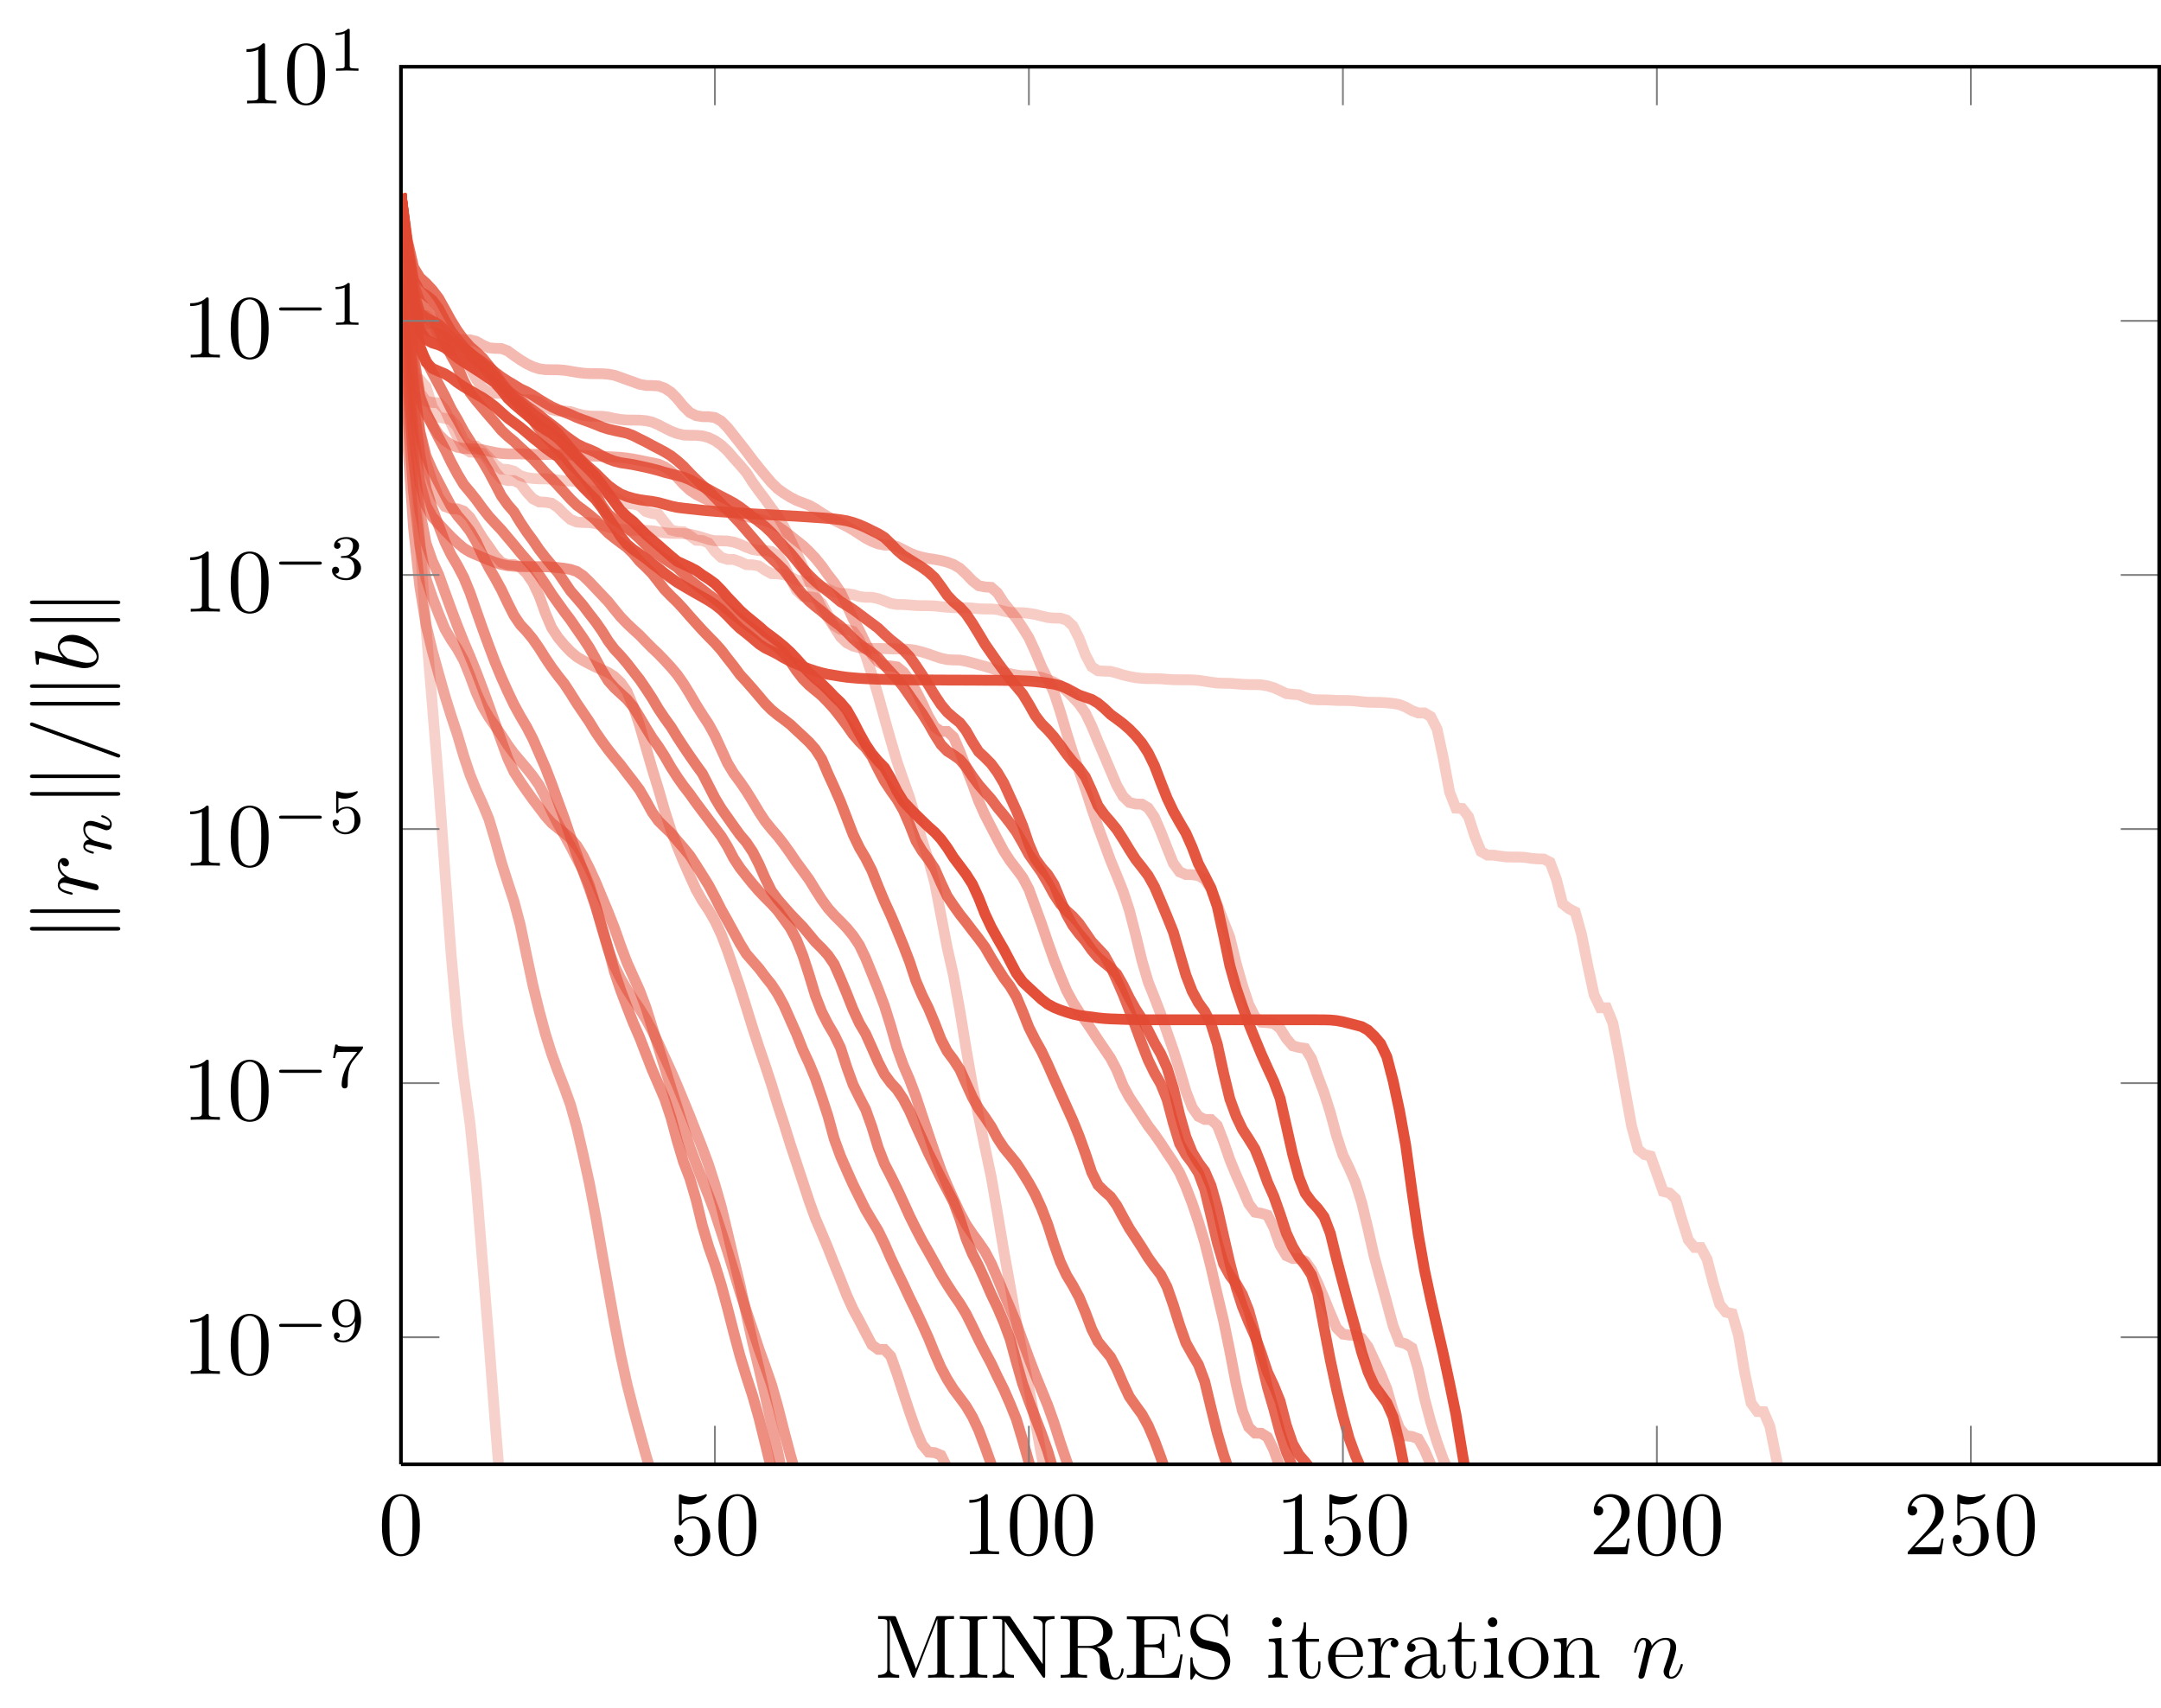 <?xml version="1.0" encoding="UTF-8"?>
<svg xmlns="http://www.w3.org/2000/svg" xmlns:xlink="http://www.w3.org/1999/xlink" width="238.772pt" height="188.705pt" viewBox="0 0 238.772 188.705" version="1.1">
<defs>
<g>
<symbol overflow="visible" id="glyph0-0">
<path style="stroke:none;" d=""/>
</symbol>
<symbol overflow="visible" id="glyph0-1">
<path style="stroke:none;" d="M 4.578 -3.188 C 4.578 -3.984 4.531 -4.781 4.188 -5.516 C 3.734 -6.484 2.906 -6.641 2.5 -6.641 C 1.891 -6.641 1.172 -6.375 0.75 -5.453 C 0.438 -4.766 0.391 -3.984 0.391 -3.188 C 0.391 -2.438 0.422 -1.547 0.844 -0.781 C 1.266 0.016 2 0.219 2.484 0.219 C 3.016 0.219 3.781 0.016 4.219 -0.938 C 4.531 -1.625 4.578 -2.406 4.578 -3.188 Z M 2.484 0 C 2.094 0 1.5 -0.25 1.328 -1.203 C 1.219 -1.797 1.219 -2.719 1.219 -3.312 C 1.219 -3.953 1.219 -4.609 1.297 -5.141 C 1.484 -6.328 2.234 -6.422 2.484 -6.422 C 2.812 -6.422 3.469 -6.234 3.656 -5.25 C 3.766 -4.688 3.766 -3.938 3.766 -3.312 C 3.766 -2.562 3.766 -1.891 3.656 -1.25 C 3.5 -0.297 2.938 0 2.484 0 Z M 2.484 0 "/>
</symbol>
<symbol overflow="visible" id="glyph0-2">
<path style="stroke:none;" d="M 4.469 -2 C 4.469 -3.188 3.656 -4.188 2.578 -4.188 C 2.109 -4.188 1.672 -4.031 1.312 -3.672 L 1.312 -5.625 C 1.516 -5.562 1.844 -5.5 2.156 -5.5 C 3.391 -5.5 4.094 -6.406 4.094 -6.531 C 4.094 -6.594 4.062 -6.641 3.984 -6.641 C 3.984 -6.641 3.953 -6.641 3.906 -6.609 C 3.703 -6.516 3.219 -6.312 2.547 -6.312 C 2.156 -6.312 1.688 -6.391 1.219 -6.594 C 1.141 -6.625 1.125 -6.625 1.109 -6.625 C 1 -6.625 1 -6.547 1 -6.391 L 1 -3.438 C 1 -3.266 1 -3.188 1.141 -3.188 C 1.219 -3.188 1.234 -3.203 1.281 -3.266 C 1.391 -3.422 1.75 -3.969 2.562 -3.969 C 3.078 -3.969 3.328 -3.516 3.406 -3.328 C 3.562 -2.953 3.594 -2.578 3.594 -2.078 C 3.594 -1.719 3.594 -1.125 3.344 -0.703 C 3.109 -0.312 2.734 -0.062 2.281 -0.062 C 1.562 -0.062 0.984 -0.594 0.812 -1.172 C 0.844 -1.172 0.875 -1.156 0.984 -1.156 C 1.312 -1.156 1.484 -1.406 1.484 -1.641 C 1.484 -1.891 1.312 -2.141 0.984 -2.141 C 0.844 -2.141 0.5 -2.062 0.5 -1.609 C 0.5 -0.75 1.188 0.219 2.297 0.219 C 3.453 0.219 4.469 -0.734 4.469 -2 Z M 4.469 -2 "/>
</symbol>
<symbol overflow="visible" id="glyph0-3">
<path style="stroke:none;" d="M 2.938 -6.375 C 2.938 -6.625 2.938 -6.641 2.703 -6.641 C 2.078 -6 1.203 -6 0.891 -6 L 0.891 -5.688 C 1.094 -5.688 1.672 -5.688 2.188 -5.953 L 2.188 -0.781 C 2.188 -0.422 2.156 -0.312 1.266 -0.312 L 0.953 -0.312 L 0.953 0 C 1.297 -0.031 2.156 -0.031 2.562 -0.031 C 2.953 -0.031 3.828 -0.031 4.172 0 L 4.172 -0.312 L 3.859 -0.312 C 2.953 -0.312 2.938 -0.422 2.938 -0.781 Z M 2.938 -6.375 "/>
</symbol>
<symbol overflow="visible" id="glyph0-4">
<path style="stroke:none;" d="M 1.266 -0.766 L 2.328 -1.797 C 3.875 -3.172 4.469 -3.703 4.469 -4.703 C 4.469 -5.844 3.578 -6.641 2.359 -6.641 C 1.234 -6.641 0.5 -5.719 0.5 -4.828 C 0.5 -4.281 1 -4.281 1.031 -4.281 C 1.203 -4.281 1.547 -4.391 1.547 -4.812 C 1.547 -5.062 1.359 -5.328 1.016 -5.328 C 0.938 -5.328 0.922 -5.328 0.891 -5.312 C 1.109 -5.969 1.656 -6.328 2.234 -6.328 C 3.141 -6.328 3.562 -5.516 3.562 -4.703 C 3.562 -3.906 3.078 -3.125 2.516 -2.5 L 0.609 -0.375 C 0.5 -0.266 0.5 -0.234 0.5 0 L 4.203 0 L 4.469 -1.734 L 4.234 -1.734 C 4.172 -1.438 4.109 -1 4 -0.844 C 3.938 -0.766 3.281 -0.766 3.062 -0.766 Z M 1.266 -0.766 "/>
</symbol>
<symbol overflow="visible" id="glyph0-5">
<path style="stroke:none;" d="M 2.406 -6.594 C 2.312 -6.812 2.281 -6.812 2.047 -6.812 L 0.375 -6.812 L 0.375 -6.5 L 0.609 -6.5 C 1.375 -6.5 1.391 -6.391 1.391 -6.031 L 1.391 -1.047 C 1.391 -0.781 1.391 -0.312 0.375 -0.312 L 0.375 0 C 0.719 -0.016 1.203 -0.031 1.531 -0.031 C 1.859 -0.031 2.359 -0.016 2.703 0 L 2.703 -0.312 C 1.672 -0.312 1.672 -0.781 1.672 -1.047 L 1.672 -6.422 L 1.688 -6.422 L 4.094 -0.219 C 4.141 -0.094 4.188 0 4.281 0 C 4.391 0 4.422 -0.078 4.469 -0.188 L 6.922 -6.5 L 6.922 -0.781 C 6.922 -0.422 6.906 -0.312 6.141 -0.312 L 5.906 -0.312 L 5.906 0 C 6.266 -0.031 6.953 -0.031 7.344 -0.031 C 7.719 -0.031 8.391 -0.031 8.766 0 L 8.766 -0.312 L 8.516 -0.312 C 7.75 -0.312 7.734 -0.422 7.734 -0.781 L 7.734 -6.031 C 7.734 -6.391 7.75 -6.5 8.516 -6.5 L 8.766 -6.5 L 8.766 -6.812 L 7.078 -6.812 C 6.812 -6.812 6.812 -6.797 6.75 -6.625 L 4.562 -1 Z M 2.406 -6.594 "/>
</symbol>
<symbol overflow="visible" id="glyph0-6">
<path style="stroke:none;" d="M 2.25 -6.031 C 2.25 -6.391 2.266 -6.5 3.062 -6.5 L 3.312 -6.5 L 3.312 -6.812 C 2.969 -6.781 2.188 -6.781 1.797 -6.781 C 1.422 -6.781 0.625 -6.781 0.281 -6.812 L 0.281 -6.5 L 0.531 -6.5 C 1.328 -6.5 1.359 -6.391 1.359 -6.031 L 1.359 -0.781 C 1.359 -0.422 1.328 -0.312 0.531 -0.312 L 0.281 -0.312 L 0.281 0 C 0.625 -0.031 1.422 -0.031 1.797 -0.031 C 2.188 -0.031 2.969 -0.031 3.312 0 L 3.312 -0.312 L 3.062 -0.312 C 2.266 -0.312 2.25 -0.422 2.25 -0.781 Z M 2.25 -6.031 "/>
</symbol>
<symbol overflow="visible" id="glyph0-7">
<path style="stroke:none;" d="M 2.312 -6.672 C 2.219 -6.797 2.219 -6.812 2.031 -6.812 L 0.328 -6.812 L 0.328 -6.5 L 0.625 -6.5 C 0.766 -6.5 0.969 -6.484 1.109 -6.484 C 1.344 -6.453 1.359 -6.438 1.359 -6.25 L 1.359 -1.047 C 1.359 -0.781 1.359 -0.312 0.328 -0.312 L 0.328 0 C 0.672 -0.016 1.172 -0.031 1.5 -0.031 C 1.828 -0.031 2.312 -0.016 2.656 0 L 2.656 -0.312 C 1.641 -0.312 1.641 -0.781 1.641 -1.047 L 1.641 -6.234 C 1.688 -6.188 1.688 -6.172 1.734 -6.109 L 5.797 -0.125 C 5.891 -0.016 5.906 0 5.969 0 C 6.109 0 6.109 -0.062 6.109 -0.266 L 6.109 -5.766 C 6.109 -6.031 6.109 -6.5 7.141 -6.5 L 7.141 -6.812 C 6.781 -6.797 6.297 -6.781 5.969 -6.781 C 5.641 -6.781 5.156 -6.797 4.812 -6.812 L 4.812 -6.5 C 5.828 -6.5 5.828 -6.031 5.828 -5.766 L 5.828 -1.5 Z M 2.312 -6.672 "/>
</symbol>
<symbol overflow="visible" id="glyph0-8">
<path style="stroke:none;" d="M 2.234 -3.516 L 2.234 -6.094 C 2.234 -6.328 2.234 -6.453 2.453 -6.484 C 2.547 -6.5 2.844 -6.5 3.047 -6.5 C 3.938 -6.5 5.047 -6.453 5.047 -5.016 C 5.047 -4.328 4.812 -3.516 3.344 -3.516 Z M 4.344 -3.391 C 5.297 -3.625 6.078 -4.234 6.078 -5.016 C 6.078 -5.969 4.938 -6.812 3.484 -6.812 L 0.344 -6.812 L 0.344 -6.5 L 0.594 -6.5 C 1.359 -6.5 1.375 -6.391 1.375 -6.031 L 1.375 -0.781 C 1.375 -0.422 1.359 -0.312 0.594 -0.312 L 0.344 -0.312 L 0.344 0 C 0.703 -0.031 1.422 -0.031 1.797 -0.031 C 2.188 -0.031 2.906 -0.031 3.266 0 L 3.266 -0.312 L 3.016 -0.312 C 2.25 -0.312 2.234 -0.422 2.234 -0.781 L 2.234 -3.297 L 3.375 -3.297 C 3.531 -3.297 3.953 -3.297 4.312 -2.953 C 4.688 -2.609 4.688 -2.297 4.688 -1.625 C 4.688 -0.984 4.688 -0.578 5.094 -0.203 C 5.5 0.156 6.047 0.219 6.344 0.219 C 7.125 0.219 7.297 -0.594 7.297 -0.875 C 7.297 -0.938 7.297 -1.047 7.172 -1.047 C 7.062 -1.047 7.062 -0.953 7.047 -0.891 C 6.984 -0.172 6.641 0 6.391 0 C 5.906 0 5.828 -0.516 5.688 -1.438 L 5.547 -2.234 C 5.375 -2.875 4.891 -3.203 4.344 -3.391 Z M 4.344 -3.391 "/>
</symbol>
<symbol overflow="visible" id="glyph0-9">
<path style="stroke:none;" d="M 1.359 -0.781 C 1.359 -0.422 1.328 -0.312 0.562 -0.312 L 0.328 -0.312 L 0.328 0 L 6.078 0 L 6.5 -2.578 L 6.25 -2.578 C 6 -1.031 5.766 -0.312 4.062 -0.312 L 2.734 -0.312 C 2.266 -0.312 2.25 -0.375 2.25 -0.703 L 2.25 -3.375 L 3.141 -3.375 C 4.109 -3.375 4.219 -3.047 4.219 -2.203 L 4.469 -2.203 L 4.469 -4.844 L 4.219 -4.844 C 4.219 -3.984 4.109 -3.672 3.141 -3.672 L 2.25 -3.672 L 2.25 -6.078 C 2.25 -6.406 2.266 -6.469 2.734 -6.469 L 4.016 -6.469 C 5.547 -6.469 5.812 -5.922 5.969 -4.531 L 6.219 -4.531 L 5.938 -6.781 L 0.328 -6.781 L 0.328 -6.469 L 0.562 -6.469 C 1.328 -6.469 1.359 -6.359 1.359 -6 Z M 1.359 -0.781 "/>
</symbol>
<symbol overflow="visible" id="glyph0-10">
<path style="stroke:none;" d="M 3.484 -3.875 L 2.203 -4.172 C 1.578 -4.328 1.203 -4.859 1.203 -5.438 C 1.203 -6.141 1.734 -6.75 2.516 -6.75 C 4.172 -6.75 4.391 -5.109 4.453 -4.672 C 4.469 -4.609 4.469 -4.547 4.578 -4.547 C 4.703 -4.547 4.703 -4.594 4.703 -4.781 L 4.703 -6.781 C 4.703 -6.953 4.703 -7.031 4.594 -7.031 C 4.531 -7.031 4.516 -7.016 4.453 -6.891 L 4.094 -6.328 C 3.797 -6.625 3.391 -7.031 2.5 -7.031 C 1.391 -7.031 0.562 -6.156 0.562 -5.094 C 0.562 -4.266 1.094 -3.531 1.859 -3.266 C 1.969 -3.234 2.484 -3.109 3.188 -2.938 C 3.453 -2.875 3.75 -2.797 4.031 -2.438 C 4.234 -2.172 4.344 -1.844 4.344 -1.516 C 4.344 -0.812 3.844 -0.094 3 -0.094 C 2.719 -0.094 1.953 -0.141 1.422 -0.625 C 0.844 -1.172 0.812 -1.797 0.812 -2.156 C 0.797 -2.266 0.719 -2.266 0.688 -2.266 C 0.562 -2.266 0.562 -2.188 0.562 -2.016 L 0.562 -0.016 C 0.562 0.156 0.562 0.219 0.672 0.219 C 0.734 0.219 0.75 0.203 0.812 0.094 C 0.812 0.078 0.844 0.047 1.172 -0.484 C 1.484 -0.141 2.125 0.219 3.016 0.219 C 4.172 0.219 4.969 -0.75 4.969 -1.859 C 4.969 -2.844 4.312 -3.672 3.484 -3.875 Z M 3.484 -3.875 "/>
</symbol>
<symbol overflow="visible" id="glyph0-11">
<path style="stroke:none;" d="M 1.766 -4.406 L 0.375 -4.297 L 0.375 -3.984 C 1.016 -3.984 1.109 -3.922 1.109 -3.438 L 1.109 -0.75 C 1.109 -0.312 1 -0.312 0.328 -0.312 L 0.328 0 C 0.641 -0.016 1.188 -0.031 1.422 -0.031 C 1.781 -0.031 2.125 -0.016 2.469 0 L 2.469 -0.312 C 1.797 -0.312 1.766 -0.359 1.766 -0.75 Z M 1.797 -6.141 C 1.797 -6.453 1.562 -6.672 1.281 -6.672 C 0.969 -6.672 0.75 -6.406 0.75 -6.141 C 0.75 -5.875 0.969 -5.609 1.281 -5.609 C 1.562 -5.609 1.797 -5.828 1.797 -6.141 Z M 1.797 -6.141 "/>
</symbol>
<symbol overflow="visible" id="glyph0-12">
<path style="stroke:none;" d="M 1.719 -3.984 L 3.156 -3.984 L 3.156 -4.297 L 1.719 -4.297 L 1.719 -6.125 L 1.469 -6.125 C 1.469 -5.312 1.172 -4.25 0.188 -4.203 L 0.188 -3.984 L 1.031 -3.984 L 1.031 -1.234 C 1.031 -0.016 1.969 0.109 2.328 0.109 C 3.031 0.109 3.312 -0.594 3.312 -1.234 L 3.312 -1.797 L 3.062 -1.797 L 3.062 -1.25 C 3.062 -0.516 2.766 -0.141 2.391 -0.141 C 1.719 -0.141 1.719 -1.047 1.719 -1.219 Z M 1.719 -3.984 "/>
</symbol>
<symbol overflow="visible" id="glyph0-13">
<path style="stroke:none;" d="M 1.109 -2.516 C 1.172 -4 2.016 -4.25 2.359 -4.25 C 3.375 -4.25 3.484 -2.906 3.484 -2.516 Z M 1.109 -2.297 L 3.891 -2.297 C 4.109 -2.297 4.141 -2.297 4.141 -2.516 C 4.141 -3.5 3.594 -4.469 2.359 -4.469 C 1.203 -4.469 0.281 -3.438 0.281 -2.188 C 0.281 -0.859 1.328 0.109 2.469 0.109 C 3.688 0.109 4.141 -1 4.141 -1.188 C 4.141 -1.281 4.062 -1.312 4 -1.312 C 3.922 -1.312 3.891 -1.25 3.875 -1.172 C 3.531 -0.141 2.625 -0.141 2.531 -0.141 C 2.031 -0.141 1.641 -0.438 1.406 -0.812 C 1.109 -1.281 1.109 -1.938 1.109 -2.297 Z M 1.109 -2.297 "/>
</symbol>
<symbol overflow="visible" id="glyph0-14">
<path style="stroke:none;" d="M 1.672 -3.312 L 1.672 -4.406 L 0.281 -4.297 L 0.281 -3.984 C 0.984 -3.984 1.062 -3.922 1.062 -3.422 L 1.062 -0.75 C 1.062 -0.312 0.953 -0.312 0.281 -0.312 L 0.281 0 C 0.672 -0.016 1.141 -0.031 1.422 -0.031 C 1.812 -0.031 2.281 -0.031 2.688 0 L 2.688 -0.312 L 2.469 -0.312 C 1.734 -0.312 1.719 -0.422 1.719 -0.781 L 1.719 -2.312 C 1.719 -3.297 2.141 -4.188 2.891 -4.188 C 2.953 -4.188 2.984 -4.188 3 -4.172 C 2.969 -4.172 2.766 -4.047 2.766 -3.781 C 2.766 -3.516 2.984 -3.359 3.203 -3.359 C 3.375 -3.359 3.625 -3.484 3.625 -3.797 C 3.625 -4.109 3.312 -4.406 2.891 -4.406 C 2.156 -4.406 1.797 -3.734 1.672 -3.312 Z M 1.672 -3.312 "/>
</symbol>
<symbol overflow="visible" id="glyph0-15">
<path style="stroke:none;" d="M 3.312 -0.75 C 3.359 -0.359 3.625 0.062 4.094 0.062 C 4.312 0.062 4.922 -0.078 4.922 -0.891 L 4.922 -1.453 L 4.672 -1.453 L 4.672 -0.891 C 4.672 -0.312 4.422 -0.25 4.312 -0.25 C 3.984 -0.25 3.938 -0.703 3.938 -0.75 L 3.938 -2.734 C 3.938 -3.156 3.938 -3.547 3.578 -3.922 C 3.188 -4.312 2.688 -4.469 2.219 -4.469 C 1.391 -4.469 0.703 -4 0.703 -3.344 C 0.703 -3.047 0.906 -2.875 1.172 -2.875 C 1.453 -2.875 1.625 -3.078 1.625 -3.328 C 1.625 -3.453 1.578 -3.781 1.109 -3.781 C 1.391 -4.141 1.875 -4.25 2.188 -4.25 C 2.688 -4.25 3.25 -3.859 3.25 -2.969 L 3.25 -2.609 C 2.734 -2.578 2.047 -2.547 1.422 -2.25 C 0.672 -1.906 0.422 -1.391 0.422 -0.953 C 0.422 -0.141 1.391 0.109 2.016 0.109 C 2.672 0.109 3.125 -0.297 3.312 -0.75 Z M 3.25 -2.391 L 3.25 -1.391 C 3.25 -0.453 2.531 -0.109 2.078 -0.109 C 1.594 -0.109 1.188 -0.453 1.188 -0.953 C 1.188 -1.5 1.609 -2.328 3.25 -2.391 Z M 3.25 -2.391 "/>
</symbol>
<symbol overflow="visible" id="glyph0-16">
<path style="stroke:none;" d="M 4.688 -2.141 C 4.688 -3.406 3.703 -4.469 2.5 -4.469 C 1.25 -4.469 0.281 -3.375 0.281 -2.141 C 0.281 -0.844 1.312 0.109 2.484 0.109 C 3.688 0.109 4.688 -0.875 4.688 -2.141 Z M 2.5 -0.141 C 2.062 -0.141 1.625 -0.344 1.359 -0.812 C 1.109 -1.25 1.109 -1.859 1.109 -2.219 C 1.109 -2.609 1.109 -3.141 1.344 -3.578 C 1.609 -4.031 2.078 -4.25 2.484 -4.25 C 2.922 -4.25 3.344 -4.031 3.609 -3.594 C 3.875 -3.172 3.875 -2.594 3.875 -2.219 C 3.875 -1.859 3.875 -1.312 3.656 -0.875 C 3.422 -0.422 2.984 -0.141 2.5 -0.141 Z M 2.5 -0.141 "/>
</symbol>
<symbol overflow="visible" id="glyph0-17">
<path style="stroke:none;" d="M 1.094 -3.422 L 1.094 -0.75 C 1.094 -0.312 0.984 -0.312 0.312 -0.312 L 0.312 0 C 0.672 -0.016 1.172 -0.031 1.453 -0.031 C 1.703 -0.031 2.219 -0.016 2.562 0 L 2.562 -0.312 C 1.891 -0.312 1.781 -0.312 1.781 -0.75 L 1.781 -2.594 C 1.781 -3.625 2.5 -4.188 3.125 -4.188 C 3.766 -4.188 3.875 -3.656 3.875 -3.078 L 3.875 -0.75 C 3.875 -0.312 3.766 -0.312 3.094 -0.312 L 3.094 0 C 3.438 -0.016 3.953 -0.031 4.219 -0.031 C 4.469 -0.031 5 -0.016 5.328 0 L 5.328 -0.312 C 4.812 -0.312 4.562 -0.312 4.562 -0.609 L 4.562 -2.516 C 4.562 -3.375 4.562 -3.672 4.25 -4.031 C 4.109 -4.203 3.781 -4.406 3.203 -4.406 C 2.469 -4.406 2 -3.984 1.719 -3.359 L 1.719 -4.406 L 0.312 -4.297 L 0.312 -3.984 C 1.016 -3.984 1.094 -3.922 1.094 -3.422 Z M 1.094 -3.422 "/>
</symbol>
<symbol overflow="visible" id="glyph1-0">
<path style="stroke:none;" d=""/>
</symbol>
<symbol overflow="visible" id="glyph1-1">
<path style="stroke:none;" d="M 5.188 -1.578 C 5.297 -1.578 5.469 -1.578 5.469 -1.734 C 5.469 -1.922 5.297 -1.922 5.188 -1.922 L 1.031 -1.922 C 0.922 -1.922 0.75 -1.922 0.75 -1.75 C 0.75 -1.578 0.906 -1.578 1.031 -1.578 Z M 5.188 -1.578 "/>
</symbol>
<symbol overflow="visible" id="glyph2-0">
<path style="stroke:none;" d=""/>
</symbol>
<symbol overflow="visible" id="glyph2-1">
<path style="stroke:none;" d="M 2.906 -2.078 C 2.906 -0.344 2.062 -0.078 1.641 -0.078 C 1.484 -0.078 1.109 -0.094 0.922 -0.312 C 1.219 -0.344 1.234 -0.578 1.234 -0.641 C 1.234 -0.812 1.109 -0.969 0.906 -0.969 C 0.703 -0.969 0.578 -0.828 0.578 -0.625 C 0.578 -0.156 0.969 0.141 1.641 0.141 C 2.641 0.141 3.578 -0.797 3.578 -2.297 C 3.578 -4.016 2.812 -4.625 2 -4.625 C 1.766 -4.625 1.297 -4.594 0.891 -4.203 C 0.656 -3.969 0.375 -3.703 0.375 -3.078 C 0.375 -2.188 1.078 -1.531 1.891 -1.531 C 2.453 -1.531 2.75 -1.906 2.906 -2.219 Z M 1.938 -1.734 C 1.656 -1.734 1.406 -1.812 1.203 -2.141 C 1.047 -2.391 1.047 -2.688 1.047 -3.078 C 1.047 -3.484 1.047 -3.75 1.25 -4.031 C 1.422 -4.281 1.641 -4.422 2 -4.422 C 2.359 -4.422 2.578 -4.203 2.688 -4.016 C 2.875 -3.734 2.891 -3.234 2.891 -3 C 2.891 -2.094 2.375 -1.734 1.938 -1.734 Z M 1.938 -1.734 "/>
</symbol>
<symbol overflow="visible" id="glyph2-2">
<path style="stroke:none;" d="M 3.734 -4.203 C 3.797 -4.297 3.797 -4.312 3.797 -4.484 L 1.969 -4.484 C 1.688 -4.484 1.609 -4.5 1.359 -4.516 C 1 -4.547 0.984 -4.594 0.969 -4.703 L 0.734 -4.703 L 0.484 -3.219 L 0.719 -3.219 C 0.734 -3.328 0.812 -3.781 0.922 -3.859 C 0.969 -3.891 1.547 -3.891 1.641 -3.891 L 3.156 -3.891 C 2.938 -3.609 2.578 -3.172 2.438 -2.969 C 1.531 -1.781 1.438 -0.672 1.438 -0.266 C 1.438 -0.188 1.438 0.141 1.766 0.141 C 2.109 0.141 2.109 -0.172 2.109 -0.266 L 2.109 -0.547 C 2.109 -1.891 2.391 -2.516 2.688 -2.891 Z M 3.734 -4.203 "/>
</symbol>
<symbol overflow="visible" id="glyph2-3">
<path style="stroke:none;" d="M 1.078 -3.891 C 1.438 -3.797 1.641 -3.797 1.75 -3.797 C 2.672 -3.797 3.219 -4.422 3.219 -4.531 C 3.219 -4.609 3.172 -4.625 3.141 -4.625 C 3.125 -4.625 3.109 -4.625 3.078 -4.609 C 2.906 -4.547 2.547 -4.406 2.031 -4.406 C 1.828 -4.406 1.469 -4.422 1.016 -4.594 C 0.938 -4.625 0.922 -4.625 0.922 -4.625 C 0.828 -4.625 0.828 -4.547 0.828 -4.438 L 0.828 -2.391 C 0.828 -2.266 0.828 -2.188 0.938 -2.188 C 1 -2.188 1.016 -2.188 1.078 -2.281 C 1.375 -2.656 1.812 -2.719 2.047 -2.719 C 2.469 -2.719 2.656 -2.391 2.688 -2.328 C 2.812 -2.094 2.859 -1.828 2.859 -1.422 C 2.859 -1.219 2.859 -0.812 2.641 -0.5 C 2.469 -0.25 2.172 -0.078 1.828 -0.078 C 1.375 -0.078 0.906 -0.328 0.734 -0.797 C 1 -0.781 1.141 -0.953 1.141 -1.141 C 1.141 -1.438 0.875 -1.484 0.781 -1.484 C 0.781 -1.484 0.438 -1.484 0.438 -1.109 C 0.438 -0.484 1.016 0.141 1.844 0.141 C 2.734 0.141 3.516 -0.516 3.516 -1.406 C 3.516 -2.188 2.922 -2.906 2.062 -2.906 C 1.75 -2.906 1.391 -2.844 1.078 -2.578 Z M 1.078 -3.891 "/>
</symbol>
<symbol overflow="visible" id="glyph2-4">
<path style="stroke:none;" d="M 1.906 -2.328 C 2.453 -2.328 2.844 -1.953 2.844 -1.203 C 2.844 -0.344 2.328 -0.078 1.938 -0.078 C 1.656 -0.078 1.031 -0.156 0.75 -0.578 C 1.078 -0.578 1.156 -0.812 1.156 -0.969 C 1.156 -1.188 0.984 -1.344 0.766 -1.344 C 0.578 -1.344 0.375 -1.219 0.375 -0.938 C 0.375 -0.281 1.094 0.141 1.938 0.141 C 2.906 0.141 3.578 -0.516 3.578 -1.203 C 3.578 -1.75 3.141 -2.297 2.375 -2.453 C 3.094 -2.719 3.359 -3.234 3.359 -3.672 C 3.359 -4.219 2.734 -4.625 1.953 -4.625 C 1.188 -4.625 0.594 -4.25 0.594 -3.688 C 0.594 -3.453 0.75 -3.328 0.953 -3.328 C 1.172 -3.328 1.312 -3.484 1.312 -3.672 C 1.312 -3.875 1.172 -4.031 0.953 -4.047 C 1.203 -4.344 1.672 -4.422 1.938 -4.422 C 2.25 -4.422 2.688 -4.266 2.688 -3.672 C 2.688 -3.375 2.594 -3.047 2.406 -2.844 C 2.188 -2.578 1.984 -2.562 1.641 -2.531 C 1.469 -2.516 1.453 -2.516 1.422 -2.516 C 1.406 -2.516 1.344 -2.5 1.344 -2.422 C 1.344 -2.328 1.406 -2.328 1.531 -2.328 Z M 1.906 -2.328 "/>
</symbol>
<symbol overflow="visible" id="glyph2-5">
<path style="stroke:none;" d="M 2.328 -4.438 C 2.328 -4.625 2.328 -4.625 2.125 -4.625 C 1.672 -4.188 1.047 -4.188 0.766 -4.188 L 0.766 -3.938 C 0.922 -3.938 1.391 -3.938 1.766 -4.125 L 1.766 -0.578 C 1.766 -0.344 1.766 -0.25 1.078 -0.25 L 0.812 -0.25 L 0.812 0 C 0.938 0 1.797 -0.031 2.047 -0.031 C 2.266 -0.031 3.141 0 3.297 0 L 3.297 -0.25 L 3.031 -0.25 C 2.328 -0.25 2.328 -0.344 2.328 -0.578 Z M 2.328 -4.438 "/>
</symbol>
<symbol overflow="visible" id="glyph3-0">
<path style="stroke:none;" d=""/>
</symbol>
<symbol overflow="visible" id="glyph3-1">
<path style="stroke:none;" d="M 0.875 -0.594 C 0.844 -0.438 0.781 -0.203 0.781 -0.156 C 0.781 0.016 0.922 0.109 1.078 0.109 C 1.203 0.109 1.375 0.031 1.453 -0.172 C 1.453 -0.188 1.578 -0.656 1.641 -0.906 L 1.859 -1.797 C 1.906 -2.031 1.969 -2.25 2.031 -2.469 C 2.062 -2.641 2.141 -2.938 2.156 -2.969 C 2.297 -3.281 2.828 -4.188 3.781 -4.188 C 4.234 -4.188 4.312 -3.812 4.312 -3.484 C 4.312 -2.875 3.828 -1.594 3.672 -1.172 C 3.578 -0.938 3.562 -0.812 3.562 -0.703 C 3.562 -0.234 3.922 0.109 4.391 0.109 C 5.328 0.109 5.688 -1.344 5.688 -1.422 C 5.688 -1.531 5.609 -1.531 5.578 -1.531 C 5.469 -1.531 5.469 -1.5 5.422 -1.344 C 5.219 -0.672 4.891 -0.109 4.406 -0.109 C 4.234 -0.109 4.172 -0.203 4.172 -0.438 C 4.172 -0.688 4.25 -0.922 4.344 -1.141 C 4.531 -1.672 4.953 -2.766 4.953 -3.344 C 4.953 -4 4.531 -4.406 3.812 -4.406 C 2.906 -4.406 2.422 -3.766 2.25 -3.531 C 2.203 -4.094 1.797 -4.406 1.328 -4.406 C 0.875 -4.406 0.688 -4.016 0.594 -3.844 C 0.422 -3.5 0.297 -2.906 0.297 -2.875 C 0.297 -2.766 0.391 -2.766 0.406 -2.766 C 0.516 -2.766 0.516 -2.781 0.578 -3 C 0.75 -3.703 0.953 -4.188 1.312 -4.188 C 1.5 -4.188 1.609 -4.062 1.609 -3.734 C 1.609 -3.516 1.578 -3.406 1.453 -2.891 Z M 0.875 -0.594 "/>
</symbol>
<symbol overflow="visible" id="glyph4-0">
<path style="stroke:none;" d=""/>
</symbol>
<symbol overflow="visible" id="glyph4-1">
<path style="stroke:none;" d="M -7.141 -1.719 C -7.297 -1.719 -7.484 -1.719 -7.484 -1.516 C -7.484 -1.312 -7.25 -1.312 -7.109 -1.312 L 2.125 -1.312 C 2.281 -1.312 2.5 -1.312 2.5 -1.516 C 2.5 -1.719 2.312 -1.719 2.156 -1.719 Z M -7.109 -3.656 C -7.266 -3.656 -7.484 -3.656 -7.484 -3.453 C -7.484 -3.266 -7.297 -3.266 -7.141 -3.266 L 2.156 -3.266 C 2.312 -3.266 2.5 -3.266 2.5 -3.453 C 2.5 -3.656 2.266 -3.656 2.125 -3.656 Z M -7.109 -3.656 "/>
</symbol>
<symbol overflow="visible" id="glyph5-0">
<path style="stroke:none;" d=""/>
</symbol>
<symbol overflow="visible" id="glyph5-1">
<path style="stroke:none;" d="M -0.594 -0.875 C -0.438 -0.844 -0.203 -0.781 -0.156 -0.781 C 0.016 -0.781 0.109 -0.922 0.109 -1.078 C 0.109 -1.203 0.031 -1.375 -0.172 -1.453 C -0.203 -1.469 -1.562 -1.797 -1.75 -1.844 C -2.078 -1.922 -2.766 -2.109 -3.047 -2.156 C -3.172 -2.203 -3.641 -2.484 -3.859 -2.719 C -3.922 -2.797 -4.188 -3.094 -4.188 -3.516 C -4.188 -3.781 -4.062 -3.922 -4.062 -3.938 C -4.016 -3.641 -3.781 -3.422 -3.516 -3.422 C -3.359 -3.422 -3.172 -3.531 -3.172 -3.797 C -3.172 -4.062 -3.406 -4.344 -3.766 -4.344 C -4.109 -4.344 -4.406 -4.031 -4.406 -3.516 C -4.406 -2.875 -3.922 -2.438 -3.641 -2.25 C -4.094 -2.156 -4.406 -1.797 -4.406 -1.328 C -4.406 -0.875 -4.016 -0.688 -3.844 -0.594 C -3.5 -0.422 -2.906 -0.297 -2.875 -0.297 C -2.766 -0.297 -2.766 -0.391 -2.766 -0.406 C -2.766 -0.516 -2.781 -0.516 -3 -0.578 C -3.703 -0.75 -4.188 -0.953 -4.188 -1.312 C -4.188 -1.469 -4.109 -1.609 -3.734 -1.609 C -3.516 -1.609 -3.406 -1.578 -2.891 -1.453 Z M -0.594 -0.875 "/>
</symbol>
<symbol overflow="visible" id="glyph5-2">
<path style="stroke:none;" d="M -7.094 -4.375 C -7.234 -4.422 -7.266 -4.422 -7.281 -4.422 C -7.391 -4.422 -7.484 -4.344 -7.484 -4.234 C -7.484 -4.156 -7.453 -4.094 -7.391 -4.062 L 2.109 -0.594 C 2.25 -0.547 2.281 -0.547 2.297 -0.547 C 2.406 -0.547 2.5 -0.641 2.5 -0.75 C 2.5 -0.875 2.422 -0.906 2.25 -0.969 Z M -7.094 -4.375 "/>
</symbol>
<symbol overflow="visible" id="glyph5-3">
<path style="stroke:none;" d="M -6.812 -2.375 C -6.812 -2.375 -6.922 -2.375 -6.922 -2.25 C -6.922 -2.031 -6.844 -1.297 -6.812 -1.031 C -6.812 -0.953 -6.797 -0.844 -6.625 -0.844 C -6.5 -0.844 -6.5 -0.938 -6.5 -1.094 C -6.5 -1.562 -6.438 -1.578 -6.328 -1.578 C -6.266 -1.578 -5.922 -1.5 -5.719 -1.453 L -2.469 -0.625 C -1.969 -0.516 -1.797 -0.469 -1.453 -0.469 C -0.516 -0.469 0.109 -1 0.109 -1.734 C 0.109 -2.906 -1.375 -4.141 -2.812 -4.141 C -3.719 -4.141 -4.406 -3.609 -4.406 -2.812 C -4.406 -2.359 -4.109 -1.938 -3.812 -1.641 Z M -3.047 -1.453 C -3.266 -1.5 -3.281 -1.5 -3.391 -1.594 C -4.031 -2.078 -4.188 -2.531 -4.188 -2.797 C -4.188 -3.156 -3.891 -3.422 -3.25 -3.422 C -2.656 -3.422 -1.516 -3.094 -1.141 -2.906 C -0.469 -2.578 -0.109 -2.125 -0.109 -1.734 C -0.109 -1.391 -0.375 -1.062 -1.109 -1.062 C -1.312 -1.062 -1.5 -1.062 -2.125 -1.219 Z M -3.047 -1.453 "/>
</symbol>
<symbol overflow="visible" id="glyph6-0">
<path style="stroke:none;" d=""/>
</symbol>
<symbol overflow="visible" id="glyph6-1">
<path style="stroke:none;" d="M -0.438 -0.844 C -0.344 -0.828 -0.172 -0.781 -0.156 -0.781 C 0 -0.781 0.062 -0.906 0.062 -1.016 C 0.062 -1.141 -0.016 -1.25 -0.078 -1.297 C -0.141 -1.328 -0.375 -1.375 -0.516 -1.422 C -0.641 -1.453 -0.969 -1.531 -1.141 -1.562 C -1.297 -1.609 -1.453 -1.656 -1.609 -1.688 C -1.891 -1.766 -1.953 -1.781 -2.234 -1.984 C -2.516 -2.172 -2.875 -2.5 -2.875 -3.031 C -2.875 -3.422 -2.516 -3.438 -2.391 -3.438 C -1.969 -3.438 -1.203 -3.141 -0.906 -3.031 C -0.703 -2.953 -0.641 -2.922 -0.531 -2.922 C -0.156 -2.922 0.062 -3.219 0.062 -3.578 C 0.062 -4.281 -0.891 -4.578 -1 -4.578 C -1.094 -4.578 -1.094 -4.5 -1.094 -4.469 C -1.094 -4.375 -1.047 -4.375 -0.969 -4.344 C -0.406 -4.188 -0.125 -3.875 -0.125 -3.609 C -0.125 -3.453 -0.219 -3.422 -0.375 -3.422 C -0.531 -3.422 -0.625 -3.469 -0.938 -3.594 C -1.156 -3.672 -1.891 -3.953 -2.281 -3.953 C -2.953 -3.953 -3.078 -3.422 -3.078 -3.047 C -3.078 -2.469 -2.719 -2.078 -2.438 -1.875 C -2.922 -1.828 -3.078 -1.422 -3.078 -1.125 C -3.078 -0.828 -2.859 -0.672 -2.703 -0.578 C -2.438 -0.422 -2.047 -0.328 -2 -0.328 C -1.922 -0.328 -1.922 -0.422 -1.922 -0.453 C -1.922 -0.547 -1.938 -0.547 -2.125 -0.594 C -2.531 -0.703 -2.875 -0.844 -2.875 -1.109 C -2.875 -1.297 -2.719 -1.344 -2.531 -1.344 C -2.406 -1.344 -2.141 -1.281 -1.953 -1.219 C -1.766 -1.172 -1.484 -1.109 -1.328 -1.078 Z M -0.438 -0.844 "/>
</symbol>
</g>
<clipPath id="clip1">
  <path d="M 44.301 7.375 L 73 7.375 L 73 161.797 L 44.301 161.797 Z M 44.301 7.375 "/>
</clipPath>
<clipPath id="clip2">
  <path d="M 44.301 7.375 L 214 7.375 L 214 161.797 L 44.301 161.797 Z M 44.301 7.375 "/>
</clipPath>
<clipPath id="clip3">
  <path d="M 44.301 7.375 L 133 7.375 L 133 161.797 L 44.301 161.797 Z M 44.301 7.375 "/>
</clipPath>
<clipPath id="clip4">
  <path d="M 44.301 7.375 L 178 7.375 L 178 161.797 L 44.301 161.797 Z M 44.301 7.375 "/>
</clipPath>
<clipPath id="clip5">
  <path d="M 44.301 7.375 L 175 7.375 L 175 161.797 L 44.301 161.797 Z M 44.301 7.375 "/>
</clipPath>
<clipPath id="clip6">
  <path d="M 44.301 7.375 L 122 7.375 L 122 161.797 L 44.301 161.797 Z M 44.301 7.375 "/>
</clipPath>
<clipPath id="clip7">
  <path d="M 44.301 7.375 L 159 7.375 L 159 161.797 L 44.301 161.797 Z M 44.301 7.375 "/>
</clipPath>
<clipPath id="clip8">
  <path d="M 44.301 7.375 L 89 7.375 L 89 161.797 L 44.301 161.797 Z M 44.301 7.375 "/>
</clipPath>
<clipPath id="clip9">
  <path d="M 44.301 7.375 L 104 7.375 L 104 161.797 L 44.301 161.797 Z M 44.301 7.375 "/>
</clipPath>
<clipPath id="clip10">
  <path d="M 44.301 7.375 L 105 7.375 L 105 161.797 L 44.301 161.797 Z M 44.301 7.375 "/>
</clipPath>
<clipPath id="clip11">
  <path d="M 44.301 7.375 L 136 7.375 L 136 161.797 L 44.301 161.797 Z M 44.301 7.375 "/>
</clipPath>
<clipPath id="clip12">
  <path d="M 44.301 7.375 L 103 7.375 L 103 161.797 L 44.301 161.797 Z M 44.301 7.375 "/>
</clipPath>
<clipPath id="clip13">
  <path d="M 44.301 7.375 L 128 7.375 L 128 161.797 L 44.301 161.797 Z M 44.301 7.375 "/>
</clipPath>
<clipPath id="clip14">
  <path d="M 44.301 7.375 L 132 7.375 L 132 161.797 L 44.301 161.797 Z M 44.301 7.375 "/>
</clipPath>
<clipPath id="clip15">
  <path d="M 44.301 7.375 L 134 7.375 L 134 161.797 L 44.301 161.797 Z M 44.301 7.375 "/>
</clipPath>
<clipPath id="clip16">
  <path d="M 44.301 7.375 L 146 7.375 L 146 161.797 L 44.301 161.797 Z M 44.301 7.375 "/>
</clipPath>
<clipPath id="clip17">
  <path d="M 44.301 7.375 L 153 7.375 L 153 161.797 L 44.301 161.797 Z M 44.301 7.375 "/>
</clipPath>
<clipPath id="clip18">
  <path d="M 44.301 7.375 L 160 7.375 L 160 161.797 L 44.301 161.797 Z M 44.301 7.375 "/>
</clipPath>
<clipPath id="clip19">
  <path d="M 44.301 7.375 L 162 7.375 L 162 161.797 L 44.301 161.797 Z M 44.301 7.375 "/>
</clipPath>
<clipPath id="clip20">
  <path d="M 44.301 7.375 L 168 7.375 L 168 161.797 L 44.301 161.797 Z M 44.301 7.375 "/>
</clipPath>
<clipPath id="clip21">
  <path d="M 44.301 7.375 L 173 7.375 L 173 161.797 L 44.301 161.797 Z M 44.301 7.375 "/>
</clipPath>
<clipPath id="clip22">
  <path d="M 44.301 7.375 L 180 7.375 L 180 161.797 L 44.301 161.797 Z M 44.301 7.375 "/>
</clipPath>
<clipPath id="clip23">
  <path d="M 44.301 7 L 218 7 L 218 162 L 44.301 162 Z M 44.301 7 "/>
</clipPath>
<clipPath id="clip24">
  <path d="M 44 7.375 L 239 7.375 L 239 148 L 44 148 Z M 44 7.375 "/>
</clipPath>
</defs>
<g id="surface1">
<g clip-path="url(#clip1)" clip-rule="nonzero">
<path style="fill:none;stroke-width:1.196;stroke-linecap:butt;stroke-linejoin:miter;stroke:rgb(88.626%,29.018%,20%);stroke-opacity:0.25;stroke-miterlimit:10;" d="M -0.001 -0.001 L 0.694 -19.427 L 1.389 -28.88 L 2.081 -38.192 L 2.776 -48.056 L 3.468 -56.497 L 4.163 -65.087 L 4.858 -74.829 L 5.55 -84.13 L 6.245 -91.853 L 6.94 -97.692 L 7.632 -102.724 L 8.327 -109.544 L 9.018 -118.13 L 9.714 -126.704 L 10.409 -135.782 L 11.1 -144.2 " transform="matrix(1,0,0,-1,44.302,21.413)"/>
</g>
<g clip-path="url(#clip2)" clip-rule="nonzero">
<path style="fill:none;stroke-width:1.196;stroke-linecap:butt;stroke-linejoin:miter;stroke:rgb(88.626%,29.018%,20%);stroke-opacity:0.284;stroke-miterlimit:10;" d="M -0.001 -0.001 L 0.694 -14.657 L 1.389 -20.403 L 2.081 -20.517 L 2.776 -21.329 L 3.468 -23.544 L 4.163 -24.692 L 4.858 -24.81 L 5.55 -24.97 L 6.245 -25.782 L 6.94 -27.317 L 7.632 -27.884 L 8.327 -27.892 L 9.018 -28.439 L 9.714 -29.149 L 10.409 -29.942 L 11.1 -30.427 L 11.796 -30.462 L 12.487 -30.653 L 13.182 -31.134 L 13.878 -31.353 L 14.569 -31.454 L 15.264 -31.497 L 15.96 -31.497 L 16.651 -31.544 L 17.346 -31.626 L 18.038 -31.724 L 18.733 -31.732 L 19.428 -31.821 L 20.12 -32.317 L 20.815 -32.794 L 21.511 -32.903 L 22.202 -32.911 L 22.897 -33.15 L 23.589 -33.54 L 24.284 -33.935 L 24.979 -34.259 L 25.671 -34.275 L 26.366 -34.466 L 27.061 -35.11 L 27.753 -35.325 L 28.448 -35.415 L 29.139 -36.29 L 29.835 -37.138 L 30.53 -37.31 L 31.221 -37.345 L 31.917 -37.771 L 32.612 -38.282 L 33.303 -38.31 L 33.999 -38.591 L 34.69 -39.521 L 35.386 -40.177 L 36.081 -40.4 L 36.772 -40.4 L 37.468 -40.657 L 38.159 -40.978 L 38.854 -40.997 L 39.55 -41.122 L 40.241 -41.591 L 40.936 -41.97 L 41.632 -41.993 L 42.323 -42.087 L 43.018 -42.337 L 43.71 -42.673 L 44.405 -42.814 L 45.1 -42.833 L 45.792 -43.134 L 46.487 -43.442 L 47.182 -43.677 L 47.874 -44.009 L 48.569 -44.177 L 49.261 -44.181 L 49.956 -44.286 L 50.651 -44.505 L 51.343 -44.583 L 52.038 -44.587 L 52.733 -44.735 L 53.425 -44.989 L 54.12 -45.263 L 54.811 -45.38 L 55.507 -45.384 L 56.202 -45.435 L 56.893 -45.493 L 57.589 -45.513 L 58.284 -45.513 L 58.975 -45.54 L 59.671 -45.618 L 60.362 -45.685 L 61.057 -45.724 L 61.753 -45.743 L 62.444 -45.743 L 63.139 -45.782 L 63.831 -45.853 L 64.526 -45.876 L 65.221 -45.876 L 65.913 -45.935 L 66.608 -46.122 L 67.303 -46.263 L 67.995 -46.282 L 68.69 -46.29 L 69.382 -46.36 L 70.077 -46.478 L 70.772 -46.653 L 71.464 -46.817 L 72.159 -46.884 L 72.854 -46.888 L 73.546 -47.103 L 74.241 -47.747 L 74.932 -49.11 L 75.628 -50.935 L 76.323 -52.255 L 77.014 -52.704 L 77.71 -52.747 L 78.405 -52.771 L 79.096 -52.958 L 79.792 -53.169 L 80.483 -53.333 L 81.178 -53.466 L 81.874 -53.54 L 82.565 -53.571 L 83.26 -53.571 L 83.952 -53.587 L 84.647 -53.646 L 85.343 -53.689 L 86.034 -53.7 L 86.729 -53.7 L 87.425 -53.712 L 88.116 -53.759 L 88.811 -53.86 L 89.503 -53.97 L 90.198 -54.06 L 90.893 -54.083 L 91.585 -54.091 L 92.975 -54.2 L 93.667 -54.228 L 94.362 -54.228 L 95.053 -54.259 L 95.749 -54.372 L 96.444 -54.579 L 97.135 -54.892 L 97.831 -55.228 L 98.526 -55.302 L 99.218 -55.353 L 99.913 -55.65 L 100.604 -55.864 L 101.3 -55.915 L 101.995 -55.915 L 102.686 -55.939 L 103.382 -55.982 L 104.077 -55.989 L 104.768 -55.993 L 105.464 -56.04 L 106.155 -56.122 L 106.85 -56.181 L 107.546 -56.192 L 108.237 -56.2 L 108.932 -56.247 L 109.624 -56.31 L 110.319 -56.435 L 111.014 -56.716 L 111.706 -57.107 L 112.401 -57.36 L 113.096 -57.364 L 113.788 -57.771 L 114.483 -59.146 L 115.175 -62.38 L 115.87 -66.126 L 116.565 -67.884 L 117.257 -67.919 L 117.952 -68.817 L 118.647 -70.97 L 119.339 -72.677 L 120.034 -73.071 L 120.725 -73.079 L 121.421 -73.181 L 122.116 -73.271 L 122.807 -73.286 L 123.503 -73.286 L 124.198 -73.325 L 124.889 -73.431 L 125.585 -73.489 L 126.276 -73.505 L 126.971 -73.868 L 127.667 -75.743 L 128.358 -78.45 L 129.053 -78.997 L 129.749 -79.349 L 130.44 -81.814 L 131.136 -85.29 L 131.827 -88.485 L 132.522 -89.946 L 133.218 -89.946 L 133.909 -91.65 L 134.604 -95.286 L 135.296 -99.263 L 135.991 -103.079 L 136.686 -105.583 L 137.378 -106.153 L 138.073 -106.329 L 138.768 -108.259 L 139.46 -110.228 L 140.155 -110.403 L 140.846 -111.048 L 141.542 -113.376 L 142.237 -115.579 L 142.928 -116.427 L 143.624 -116.435 L 144.319 -117.739 L 145.011 -120.407 L 145.706 -122.704 L 146.397 -123.575 L 147.093 -123.739 L 147.788 -126.134 L 148.479 -130.29 L 149.175 -133.61 L 149.87 -134.552 L 150.561 -134.571 L 151.257 -136.2 L 151.948 -139.638 L 152.643 -142.966 " transform="matrix(1,0,0,-1,44.302,21.413)"/>
</g>
<g clip-path="url(#clip3)" clip-rule="nonzero">
<path style="fill:none;stroke-width:1.196;stroke-linecap:butt;stroke-linejoin:miter;stroke:rgb(88.626%,29.018%,20%);stroke-opacity:0.318;stroke-miterlimit:10;" d="M -0.001 -0.001 L 0.694 -10.454 L 1.389 -17.747 L 2.081 -21.97 L 2.776 -22.915 L 3.468 -23.06 L 4.163 -23.099 L 4.858 -23.845 L 5.55 -25.411 L 6.245 -26.884 L 6.94 -28.13 L 7.632 -28.536 L 8.327 -28.552 L 9.018 -28.704 L 9.714 -29.548 L 10.409 -30.692 L 11.1 -31.489 L 11.796 -31.685 L 12.487 -31.689 L 13.182 -32.021 L 13.878 -32.939 L 14.569 -33.696 L 15.264 -34.048 L 15.96 -34.079 L 16.651 -34.189 L 17.346 -34.665 L 18.038 -35.368 L 18.733 -35.985 L 19.428 -36.271 L 20.12 -36.321 L 20.815 -36.329 L 21.511 -36.446 L 22.202 -36.626 L 22.897 -36.821 L 23.589 -36.962 L 24.284 -37.064 L 24.979 -37.142 L 25.671 -37.181 L 26.366 -37.189 L 27.061 -37.192 L 27.753 -37.239 L 28.448 -37.345 L 29.139 -37.458 L 29.835 -37.517 L 30.53 -37.525 L 31.221 -37.536 L 31.917 -37.622 L 32.612 -37.775 L 33.303 -37.97 L 33.999 -38.196 L 34.69 -38.337 L 35.386 -38.345 L 36.081 -38.368 L 36.772 -38.485 L 37.468 -38.728 L 38.159 -39.052 L 38.854 -39.302 L 39.55 -39.419 L 40.241 -39.419 L 40.936 -39.525 L 41.632 -39.954 L 42.323 -40.989 L 43.018 -42.505 L 43.71 -43.817 L 44.405 -44.458 L 45.1 -44.521 L 45.792 -44.626 L 46.487 -45.267 L 47.182 -46.54 L 47.874 -47.712 L 48.569 -48.134 L 49.261 -48.146 L 49.956 -48.36 L 50.651 -49.302 L 51.343 -51.013 L 52.038 -53.118 L 52.733 -55.439 L 53.425 -57.946 L 54.12 -60.411 L 54.811 -62.732 L 55.507 -64.759 L 56.202 -66.716 L 56.893 -69.079 L 57.589 -71.462 L 58.284 -73.579 L 58.975 -76.122 L 59.671 -79.743 L 60.362 -83.314 L 61.057 -86.388 L 61.753 -90.247 L 62.444 -94.446 L 63.139 -98.478 L 63.831 -101.97 L 64.526 -105.353 L 65.221 -108.642 L 65.913 -112.646 L 66.608 -116.806 L 67.303 -120.669 L 67.995 -124.626 L 68.69 -128.415 L 69.382 -131.962 L 70.077 -135.571 L 70.772 -139.38 L 71.464 -142.485 " transform="matrix(1,0,0,-1,44.302,21.413)"/>
</g>
<g clip-path="url(#clip4)" clip-rule="nonzero">
<path style="fill:none;stroke-width:1.196;stroke-linecap:butt;stroke-linejoin:miter;stroke:rgb(88.626%,29.018%,20%);stroke-opacity:0.352;stroke-miterlimit:10;" d="M -0.001 -0.001 L 0.694 -8.036 L 1.389 -12.509 L 2.081 -13.478 L 2.776 -13.482 L 3.468 -14.149 L 4.163 -15.642 L 4.858 -16.833 L 5.55 -17.278 L 6.245 -17.282 L 6.94 -17.939 L 7.632 -19.208 L 8.327 -20.509 L 9.018 -21.47 L 9.714 -21.919 L 10.409 -22.044 L 11.1 -22.048 L 11.796 -22.208 L 12.487 -22.505 L 13.182 -22.716 L 13.878 -22.771 L 14.569 -22.782 L 15.264 -23.005 L 15.96 -23.513 L 16.651 -23.86 L 17.346 -24.001 L 18.038 -24.013 L 18.733 -24.071 L 19.428 -24.29 L 20.12 -24.466 L 20.815 -24.56 L 21.511 -24.579 L 22.202 -24.587 L 22.897 -24.673 L 23.589 -24.821 L 24.284 -24.946 L 24.979 -24.997 L 25.671 -25.005 L 26.366 -25.013 L 27.061 -25.071 L 27.753 -25.224 L 28.448 -25.521 L 29.139 -25.888 L 29.835 -26.228 L 30.53 -26.493 L 31.221 -26.653 L 31.917 -26.685 L 32.612 -26.689 L 33.303 -26.751 L 33.999 -26.939 L 34.69 -27.271 L 35.386 -27.763 L 36.081 -28.411 L 36.772 -29.216 L 37.468 -29.989 L 38.159 -30.794 L 38.854 -31.876 L 39.55 -32.841 L 40.241 -33.747 L 40.936 -34.728 L 41.632 -35.65 L 42.323 -36.782 L 43.018 -38.204 L 43.71 -39.692 L 44.405 -41.2 L 45.1 -42.763 L 45.792 -44.388 L 46.487 -45.794 L 47.182 -46.829 L 47.874 -47.884 L 48.569 -48.97 L 49.261 -49.622 L 49.956 -49.974 L 50.651 -50.157 L 51.343 -50.22 L 52.038 -50.235 L 52.733 -50.235 L 53.425 -50.255 L 54.12 -50.286 L 54.811 -50.29 L 55.507 -50.298 L 56.202 -50.345 L 56.893 -50.454 L 57.589 -50.63 L 58.284 -50.845 L 58.975 -51.091 L 59.671 -51.317 L 60.362 -51.47 L 61.057 -51.509 L 61.753 -51.521 L 62.444 -51.65 L 63.139 -51.829 L 63.831 -52.028 L 64.526 -52.212 L 65.221 -52.423 L 65.913 -52.665 L 66.608 -52.868 L 67.303 -53.025 L 67.995 -53.173 L 68.69 -53.259 L 69.382 -53.263 L 70.077 -53.306 L 70.772 -53.442 L 71.464 -53.673 L 72.159 -53.966 L 72.854 -54.349 L 73.546 -54.919 L 74.241 -55.634 L 74.932 -56.38 L 75.628 -57.372 L 76.323 -58.817 L 77.014 -60.493 L 77.71 -62.107 L 78.405 -63.755 L 79.096 -65.376 L 79.792 -66.587 L 80.483 -67.255 L 81.178 -67.423 L 81.874 -67.442 L 82.565 -67.86 L 83.26 -68.888 L 83.952 -70.489 L 84.647 -72.259 L 85.343 -73.985 L 86.034 -74.927 L 86.729 -75.22 L 87.425 -75.232 L 88.116 -75.341 L 88.811 -75.755 L 89.503 -76.798 L 90.198 -78.564 L 90.893 -80.396 L 91.585 -82.157 L 92.28 -85.005 L 92.975 -87.446 L 93.667 -89.544 L 94.362 -90.927 L 95.053 -91.532 L 95.749 -91.587 L 96.444 -91.677 L 97.135 -92.22 L 97.831 -93.333 L 98.526 -94.142 L 99.218 -94.325 L 99.913 -94.435 L 100.604 -95.548 L 101.3 -97.489 L 101.995 -99.333 L 102.686 -101.517 L 103.382 -104.095 L 104.077 -106.212 L 104.768 -107.642 L 105.464 -109.247 L 106.155 -111.474 L 106.85 -114.372 L 107.546 -117.462 L 108.237 -119.993 L 108.932 -122.525 L 109.624 -125.091 L 110.319 -126.872 L 111.014 -127.075 L 111.706 -127.513 L 112.401 -129.896 L 113.096 -133.107 L 113.788 -135.716 L 114.483 -137.942 L 115.175 -139.864 L 115.87 -141.36 " transform="matrix(1,0,0,-1,44.302,21.413)"/>
</g>
<g clip-path="url(#clip5)" clip-rule="nonzero">
<path style="fill:none;stroke-width:1.196;stroke-linecap:butt;stroke-linejoin:miter;stroke:rgb(88.626%,29.018%,20%);stroke-opacity:0.386;stroke-miterlimit:10;" d="M -0.001 -0.001 L 0.694 -8.009 L 1.389 -12.22 L 2.081 -13.864 L 2.776 -14.317 L 3.468 -14.325 L 4.163 -14.634 L 4.858 -15.357 L 5.55 -15.849 L 6.245 -16.067 L 6.94 -16.122 L 7.632 -16.134 L 8.327 -16.31 L 9.018 -16.704 L 9.714 -17.017 L 10.409 -17.079 L 11.1 -17.099 L 11.796 -17.36 L 12.487 -17.872 L 13.182 -18.349 L 13.878 -18.774 L 14.569 -19.107 L 15.264 -19.333 L 15.96 -19.431 L 16.651 -19.442 L 17.346 -19.446 L 18.038 -19.497 L 18.733 -19.607 L 19.428 -19.728 L 20.12 -19.821 L 20.815 -19.868 L 21.511 -19.872 L 22.202 -19.88 L 22.897 -19.931 L 23.589 -20.052 L 24.284 -20.294 L 24.979 -20.548 L 25.671 -20.79 L 26.366 -21.048 L 27.061 -21.177 L 27.753 -21.189 L 28.448 -21.228 L 29.139 -21.474 L 29.835 -21.927 L 30.53 -22.634 L 31.221 -23.482 L 31.917 -24.169 L 32.612 -24.513 L 33.303 -24.626 L 33.999 -24.63 L 34.69 -24.728 L 35.386 -25.114 L 36.081 -25.817 L 36.772 -26.692 L 37.468 -27.567 L 38.159 -28.454 L 38.854 -29.388 L 39.55 -30.259 L 40.241 -31.095 L 40.936 -31.919 L 41.632 -32.595 L 42.323 -33.095 L 43.018 -33.525 L 43.71 -33.884 L 44.405 -34.15 L 45.1 -34.419 L 45.792 -34.802 L 46.487 -35.267 L 47.182 -35.681 L 47.874 -36.071 L 48.569 -36.407 L 49.261 -36.759 L 49.956 -37.153 L 50.651 -37.603 L 51.343 -38.052 L 52.038 -38.411 L 52.733 -38.681 L 53.425 -38.814 L 54.12 -38.814 L 54.811 -38.97 L 56.202 -39.673 L 56.893 -39.958 L 57.589 -40.157 L 58.284 -40.298 L 58.975 -40.403 L 59.671 -40.528 L 60.362 -40.704 L 61.057 -40.962 L 61.753 -41.376 L 62.444 -42.025 L 63.139 -42.755 L 63.831 -43.302 L 64.526 -43.439 L 65.221 -43.489 L 65.913 -44.099 L 66.608 -45.181 L 67.303 -46.032 L 67.995 -46.911 L 68.69 -47.946 L 69.382 -49.056 L 70.077 -50.575 L 70.772 -52.235 L 71.464 -53.63 L 72.159 -55.13 L 72.854 -57.232 L 73.546 -59.556 L 74.241 -61.771 L 74.932 -63.747 L 75.628 -65.763 L 76.323 -67.911 L 77.014 -69.915 L 77.71 -71.786 L 78.405 -73.665 L 79.096 -75.333 L 79.792 -77.071 L 80.483 -79.177 L 81.178 -81.86 L 81.874 -84.747 L 82.565 -87.091 L 83.26 -88.829 L 83.952 -90.634 L 84.647 -92.634 L 85.343 -94.622 L 86.034 -96.798 L 86.729 -99.157 L 87.425 -100.954 L 88.116 -101.942 L 88.811 -102.278 L 89.503 -102.286 L 90.198 -102.939 L 90.893 -104.732 L 91.585 -106.728 L 92.28 -108.419 L 92.975 -109.97 L 93.667 -111.595 L 94.362 -112.525 L 95.053 -112.65 L 95.749 -112.864 L 96.444 -114.232 L 97.135 -116.181 L 97.831 -117.337 L 98.526 -117.642 L 99.218 -117.642 L 99.913 -117.946 L 100.604 -118.892 L 101.3 -120.368 L 101.995 -122.005 L 102.686 -123.712 L 103.382 -125.321 L 104.077 -126.005 L 104.768 -126.103 L 105.464 -126.13 L 106.155 -126.47 L 106.85 -127.392 L 107.546 -128.899 L 108.237 -130.349 L 108.932 -132.048 L 109.624 -134.485 L 110.319 -136.376 L 111.014 -137.228 L 111.706 -137.31 L 112.401 -137.564 L 113.096 -138.802 L 113.788 -140.423 " transform="matrix(1,0,0,-1,44.302,21.413)"/>
</g>
<g clip-path="url(#clip6)" clip-rule="nonzero">
<path style="fill:none;stroke-width:1.196;stroke-linecap:butt;stroke-linejoin:miter;stroke:rgb(88.626%,29.018%,20%);stroke-opacity:0.42;stroke-miterlimit:10;" d="M -0.001 -0.001 L 0.694 -13.896 L 1.389 -21.126 L 2.081 -26.36 L 2.776 -29.7 L 3.468 -31.821 L 4.163 -33.54 L 4.858 -34.548 L 5.55 -34.81 L 6.245 -34.81 L 6.94 -35.067 L 7.632 -35.763 L 8.327 -36.896 L 9.018 -38.025 L 9.714 -39.001 L 10.409 -40.009 L 11.1 -40.735 L 11.796 -40.958 L 12.487 -40.962 L 13.182 -41.255 L 13.878 -41.942 L 14.569 -42.939 L 15.264 -44.403 L 15.96 -46.333 L 16.651 -47.946 L 17.346 -49.013 L 18.038 -49.845 L 18.733 -50.571 L 19.428 -51.161 L 20.12 -51.575 L 20.815 -51.95 L 21.511 -52.294 L 22.202 -52.587 L 22.897 -52.9 L 23.589 -53.345 L 24.284 -54.013 L 24.979 -54.997 L 25.671 -56.646 L 26.366 -58.735 L 27.061 -61.138 L 27.753 -63.521 L 28.448 -65.771 L 29.139 -68.165 L 29.835 -70.325 L 30.53 -72.126 L 31.221 -73.79 L 31.917 -75.372 L 32.612 -76.9 L 33.303 -78.118 L 33.999 -79.15 L 34.69 -80.349 L 35.386 -81.825 L 36.081 -83.638 L 36.772 -85.646 L 37.468 -87.689 L 38.159 -89.888 L 38.854 -92.134 L 39.55 -94.271 L 40.241 -96.294 L 40.936 -98.403 L 41.632 -100.669 L 42.323 -102.782 L 43.018 -105.013 L 43.71 -107.095 L 44.405 -109.192 L 45.1 -111.294 L 45.792 -113.212 L 46.487 -114.829 L 47.182 -116.489 L 47.874 -118.251 L 48.569 -119.97 L 49.261 -121.716 L 49.956 -123.251 L 50.651 -124.525 L 51.343 -125.86 L 52.038 -127.185 L 52.733 -127.689 L 53.425 -127.692 L 54.12 -128.442 L 54.811 -130.364 L 55.507 -132.513 L 56.202 -134.618 L 56.893 -136.571 L 57.589 -138.208 L 58.284 -139.04 L 58.975 -139.095 L 59.671 -139.388 L 60.362 -140.771 " transform="matrix(1,0,0,-1,44.302,21.413)"/>
</g>
<g clip-path="url(#clip7)" clip-rule="nonzero">
<path style="fill:none;stroke-width:1.196;stroke-linecap:butt;stroke-linejoin:miter;stroke:rgb(88.626%,29.018%,20%);stroke-opacity:0.455;stroke-miterlimit:10;" d="M -0.001 -0.001 L 0.694 -12.165 L 1.389 -19.064 L 2.081 -22.669 L 2.776 -24.341 L 3.468 -25.482 L 4.163 -26.575 L 4.858 -27.271 L 5.55 -27.735 L 6.245 -28.009 L 6.94 -28.142 L 7.632 -28.169 L 8.327 -28.181 L 9.018 -28.286 L 9.714 -28.439 L 10.409 -28.587 L 11.1 -28.692 L 11.796 -28.732 L 12.487 -28.735 L 13.182 -28.739 L 13.878 -28.763 L 14.569 -28.79 L 15.264 -28.81 L 15.96 -28.814 L 16.651 -28.814 L 17.346 -28.817 L 18.038 -28.829 L 19.428 -28.876 L 20.12 -28.911 L 21.511 -28.989 L 22.202 -29.021 L 22.897 -29.048 L 23.589 -29.083 L 24.284 -29.126 L 24.979 -29.204 L 25.671 -29.31 L 26.366 -29.442 L 27.061 -29.591 L 27.753 -29.72 L 28.448 -29.872 L 29.139 -30.169 L 29.835 -30.642 L 30.53 -31.341 L 31.221 -32.099 L 31.917 -32.743 L 32.612 -33.212 L 33.303 -33.564 L 33.999 -33.884 L 34.69 -34.204 L 35.386 -34.564 L 36.081 -34.907 L 36.772 -35.247 L 37.468 -35.497 L 38.159 -35.673 L 38.854 -35.806 L 39.55 -35.942 L 40.241 -36.138 L 40.936 -36.415 L 41.632 -36.751 L 42.323 -37.232 L 43.018 -37.771 L 43.71 -38.325 L 44.405 -38.872 L 45.1 -39.532 L 45.792 -40.267 L 46.487 -41.122 L 47.182 -42.099 L 47.874 -42.982 L 48.569 -44.028 L 49.261 -45.466 L 49.956 -46.966 L 50.651 -48.251 L 51.343 -49.673 L 52.038 -50.907 L 52.733 -51.708 L 53.425 -52.126 L 54.12 -52.177 L 54.811 -52.278 L 55.507 -52.837 L 56.202 -53.743 L 56.893 -54.911 L 57.589 -56.263 L 58.284 -57.735 L 58.975 -58.919 L 59.671 -59.403 L 60.362 -59.403 L 61.057 -60.036 L 61.753 -61.638 L 62.444 -63.419 L 63.139 -65.189 L 63.831 -67.095 L 64.526 -68.646 L 65.221 -69.989 L 65.913 -71.325 L 66.608 -72.626 L 67.303 -73.696 L 67.995 -74.599 L 68.69 -75.536 L 69.382 -76.845 L 70.077 -78.751 L 70.772 -80.646 L 71.464 -82.685 L 72.159 -84.65 L 72.854 -86.396 L 73.546 -88.04 L 74.241 -89.325 L 74.932 -90.419 L 75.628 -91.376 L 76.323 -92.403 L 77.014 -93.462 L 77.71 -94.478 L 78.405 -95.509 L 79.096 -96.829 L 79.792 -98.552 L 80.483 -99.833 L 81.178 -100.872 L 81.874 -101.942 L 82.565 -103.001 L 83.26 -103.911 L 83.952 -104.9 L 84.647 -105.97 L 85.343 -107.001 L 86.034 -108.161 L 86.729 -109.724 L 87.425 -111.544 L 88.116 -113.587 L 88.811 -115.888 L 89.503 -118.618 L 90.198 -121.614 L 90.893 -124.525 L 91.585 -127.888 L 92.28 -131.517 L 92.975 -134.485 L 93.667 -136.278 L 94.362 -136.942 L 95.053 -136.954 L 95.749 -137.388 L 96.444 -138.806 L 97.135 -140.732 " transform="matrix(1,0,0,-1,44.302,21.413)"/>
</g>
<g clip-path="url(#clip8)" clip-rule="nonzero">
<path style="fill:none;stroke-width:1.196;stroke-linecap:butt;stroke-linejoin:miter;stroke:rgb(88.626%,29.018%,20%);stroke-opacity:0.489;stroke-miterlimit:10;" d="M -0.001 -0.001 L 0.694 -26.833 L 1.389 -36.888 L 2.081 -43.376 L 2.776 -47.642 L 3.468 -50.521 L 4.163 -53.025 L 4.858 -55.478 L 5.55 -57.692 L 6.245 -59.778 L 6.94 -62.122 L 7.632 -64.204 L 8.327 -65.896 L 9.018 -67.4 L 9.714 -69.083 L 10.409 -71.4 L 11.1 -73.876 L 11.796 -76.075 L 12.487 -78.165 L 13.182 -80.79 L 13.878 -84.142 L 14.569 -87.407 L 15.264 -90.247 L 15.96 -92.833 L 16.651 -95.04 L 17.346 -96.954 L 18.038 -98.724 L 18.733 -100.653 L 19.428 -103.142 L 20.12 -106.122 L 20.815 -109.302 L 21.511 -112.962 L 22.202 -116.935 L 22.897 -120.915 L 23.589 -124.778 L 24.284 -128.357 L 24.979 -131.548 L 25.671 -134.267 L 26.366 -136.829 L 27.061 -139.353 L 27.753 -141.692 " transform="matrix(1,0,0,-1,44.302,21.413)"/>
</g>
<g clip-path="url(#clip9)" clip-rule="nonzero">
<path style="fill:none;stroke-width:1.196;stroke-linecap:butt;stroke-linejoin:miter;stroke:rgb(88.626%,29.018%,20%);stroke-opacity:0.523;stroke-miterlimit:10;" d="M -0.001 -0.001 L 0.694 -23.618 L 1.389 -32.888 L 2.081 -38.814 L 2.776 -42.552 L 3.468 -44.591 L 4.163 -46.403 L 4.858 -48.091 L 5.55 -49.275 L 6.245 -50.306 L 6.94 -51.564 L 7.632 -53.271 L 8.327 -55.142 L 9.018 -56.65 L 9.714 -57.829 L 10.409 -58.814 L 11.1 -59.814 L 11.796 -60.9 L 12.487 -61.845 L 13.878 -63.485 L 14.569 -64.349 L 15.264 -65.337 L 15.96 -66.669 L 16.651 -68.224 L 17.346 -69.618 L 18.038 -70.825 L 18.733 -72.087 L 19.428 -73.431 L 20.12 -74.735 L 20.815 -76.376 L 21.511 -78.618 L 22.202 -81.153 L 22.897 -83.489 L 23.589 -85.333 L 24.284 -86.732 L 24.979 -87.939 L 25.671 -89.017 L 26.366 -90.04 L 27.061 -91.177 L 27.753 -92.458 L 28.448 -93.896 L 29.139 -95.415 L 29.835 -96.935 L 30.53 -98.544 L 31.221 -100.22 L 31.917 -101.911 L 32.612 -103.681 L 33.303 -105.435 L 33.999 -107.317 L 34.69 -109.478 L 35.386 -111.907 L 36.081 -114.798 L 36.772 -117.704 L 37.468 -120.591 L 38.159 -123.778 L 38.854 -126.884 L 39.55 -129.751 L 40.241 -132.767 L 40.936 -135.888 L 41.632 -138.958 L 42.323 -142.482 " transform="matrix(1,0,0,-1,44.302,21.413)"/>
</g>
<g clip-path="url(#clip10)" clip-rule="nonzero">
<path style="fill:none;stroke-width:1.196;stroke-linecap:butt;stroke-linejoin:miter;stroke:rgb(88.626%,29.018%,20%);stroke-opacity:0.557;stroke-miterlimit:10;" d="M -0.001 -0.001 L 0.694 -20.524 L 1.389 -29.368 L 2.081 -35.017 L 2.776 -38.622 L 3.468 -40.575 L 4.163 -42.087 L 4.858 -44.021 L 5.55 -45.923 L 6.245 -47.763 L 6.94 -49.517 L 7.632 -51.146 L 8.327 -52.86 L 9.018 -54.677 L 9.714 -56.579 L 10.409 -58.528 L 11.1 -60.474 L 11.796 -62.372 L 12.487 -63.864 L 13.182 -64.95 L 13.878 -65.958 L 14.569 -66.919 L 15.264 -67.829 L 15.96 -68.755 L 16.651 -69.532 L 17.346 -70.095 L 18.038 -70.622 L 18.733 -71.232 L 19.428 -72.025 L 20.12 -73.153 L 20.815 -74.525 L 21.511 -76.044 L 22.202 -77.712 L 22.897 -79.38 L 23.589 -81.138 L 24.284 -83.118 L 24.979 -84.95 L 25.671 -86.489 L 26.366 -88.025 L 27.061 -89.88 L 27.753 -92.079 L 28.448 -94.302 L 29.139 -96.513 L 29.835 -98.782 L 30.53 -100.962 L 31.221 -103.161 L 31.917 -105.321 L 32.612 -107.173 L 33.303 -108.97 L 33.999 -110.716 L 34.69 -112.564 L 35.386 -114.681 L 36.081 -116.821 L 36.772 -119.067 L 37.468 -121.341 L 38.159 -123.427 L 38.854 -125.505 L 39.55 -127.626 L 40.241 -129.548 L 40.936 -131.548 L 41.632 -133.982 L 42.323 -136.7 L 43.018 -139.321 L 43.71 -141.724 " transform="matrix(1,0,0,-1,44.302,21.413)"/>
</g>
<g clip-path="url(#clip11)" clip-rule="nonzero">
<path style="fill:none;stroke-width:1.196;stroke-linecap:butt;stroke-linejoin:miter;stroke:rgb(88.626%,29.018%,20%);stroke-opacity:0.591;stroke-miterlimit:10;" d="M -0.001 -0.001 L 0.694 -18.04 L 1.389 -26.665 L 2.081 -31.853 L 2.776 -34.442 L 3.468 -35.704 L 4.163 -36.454 L 4.858 -37.189 L 5.55 -37.911 L 6.245 -38.567 L 6.94 -39.157 L 7.632 -39.587 L 8.327 -39.888 L 9.018 -40.181 L 9.714 -40.474 L 10.409 -40.735 L 11.1 -40.95 L 11.796 -41.087 L 12.487 -41.153 L 13.182 -41.185 L 13.878 -41.196 L 14.569 -41.2 L 15.264 -41.2 L 15.96 -41.212 L 16.651 -41.243 L 17.346 -41.302 L 18.038 -41.384 L 18.733 -41.505 L 19.428 -41.732 L 20.12 -42.196 L 20.815 -42.868 L 21.511 -43.603 L 22.202 -44.333 L 22.897 -45.067 L 23.589 -45.931 L 24.284 -46.771 L 24.979 -47.489 L 25.671 -48.142 L 26.366 -48.771 L 27.061 -49.493 L 27.753 -50.189 L 28.448 -50.845 L 29.139 -51.564 L 29.835 -52.317 L 30.53 -53.142 L 31.221 -54.13 L 31.917 -55.263 L 32.612 -56.454 L 33.303 -57.556 L 33.999 -58.607 L 34.69 -59.868 L 35.386 -61.38 L 36.081 -62.9 L 36.772 -64.048 L 37.468 -64.982 L 38.159 -65.989 L 38.854 -67.11 L 39.55 -68.278 L 40.241 -69.329 L 40.936 -70.189 L 41.632 -70.993 L 42.323 -71.884 L 43.018 -72.857 L 43.71 -73.876 L 44.405 -74.817 L 45.1 -75.771 L 45.792 -76.892 L 46.487 -77.982 L 47.182 -78.935 L 47.874 -79.716 L 48.569 -80.407 L 49.261 -81.126 L 49.956 -81.974 L 50.651 -83.009 L 51.343 -84.458 L 52.038 -86.165 L 52.733 -87.9 L 53.425 -89.739 L 54.12 -91.954 L 54.811 -94.368 L 55.507 -96.294 L 56.202 -97.896 L 56.893 -99.743 L 57.589 -101.849 L 58.284 -103.915 L 58.975 -105.939 L 59.671 -107.896 L 60.362 -109.556 L 61.057 -111.107 L 61.753 -112.587 L 62.444 -113.884 L 63.139 -114.915 L 63.831 -115.86 L 64.526 -116.868 L 65.221 -118.192 L 65.913 -119.814 L 66.608 -121.505 L 67.303 -123.13 L 67.995 -124.817 L 68.69 -126.751 L 69.382 -128.642 L 70.077 -130.47 L 70.772 -132.161 L 71.464 -133.86 L 72.159 -135.806 L 72.854 -137.989 L 73.546 -140.024 L 74.241 -141.833 " transform="matrix(1,0,0,-1,44.302,21.413)"/>
</g>
<g clip-path="url(#clip12)" clip-rule="nonzero">
<path style="fill:none;stroke-width:1.196;stroke-linecap:butt;stroke-linejoin:miter;stroke:rgb(88.626%,29.018%,20%);stroke-opacity:0.625;stroke-miterlimit:10;" d="M -0.001 -0.001 L 0.694 -15.138 L 1.389 -23.107 L 2.081 -28.782 L 2.776 -32.556 L 3.468 -34.79 L 4.163 -36.653 L 4.858 -38.47 L 5.55 -39.892 L 6.245 -41.067 L 6.94 -42.396 L 7.632 -44.079 L 8.327 -46.083 L 9.018 -48.044 L 9.714 -49.946 L 10.409 -51.79 L 11.1 -53.446 L 11.796 -54.993 L 12.487 -56.439 L 13.182 -57.712 L 13.878 -58.888 L 14.569 -60.22 L 15.264 -61.802 L 15.96 -63.396 L 16.651 -65.189 L 17.346 -67.118 L 18.038 -68.997 L 18.733 -71.04 L 19.428 -73.001 L 20.12 -74.853 L 20.815 -76.724 L 21.511 -78.755 L 22.202 -80.997 L 22.897 -83.396 L 23.589 -85.966 L 24.284 -88.028 L 24.979 -89.849 L 25.671 -91.614 L 26.366 -93.204 L 27.061 -95.009 L 27.753 -96.782 L 28.448 -98.384 L 29.139 -99.993 L 29.835 -102.075 L 30.53 -104.669 L 31.221 -106.978 L 31.917 -108.782 L 32.612 -111.153 L 33.303 -114.009 L 33.999 -116.357 L 34.69 -118.317 L 35.386 -120.564 L 36.081 -123.13 L 36.772 -125.833 L 37.468 -128.423 L 38.159 -130.673 L 38.854 -132.798 L 39.55 -135.243 L 40.241 -138.044 L 40.936 -140.899 " transform="matrix(1,0,0,-1,44.302,21.413)"/>
</g>
<g clip-path="url(#clip13)" clip-rule="nonzero">
<path style="fill:none;stroke-width:1.196;stroke-linecap:butt;stroke-linejoin:miter;stroke:rgb(88.626%,29.018%,20%);stroke-opacity:0.659;stroke-miterlimit:10;" d="M -0.001 -0.001 L 0.694 -13.087 L 1.389 -20.966 L 2.081 -26.212 L 2.776 -28.982 L 3.468 -30.556 L 4.163 -31.899 L 4.858 -33.239 L 5.55 -34.532 L 6.245 -35.556 L 6.94 -36.368 L 7.632 -37.267 L 8.327 -38.458 L 9.018 -39.939 L 9.714 -41.29 L 10.409 -42.482 L 11.1 -43.751 L 11.796 -45.212 L 12.487 -46.583 L 13.182 -47.607 L 13.878 -48.349 L 14.569 -49.192 L 15.264 -50.192 L 15.96 -51.298 L 16.651 -52.321 L 17.346 -53.259 L 18.038 -54.13 L 18.733 -55.192 L 19.428 -56.302 L 20.12 -57.321 L 20.815 -58.345 L 21.511 -59.485 L 22.202 -60.482 L 22.897 -61.423 L 23.589 -62.29 L 24.284 -63.122 L 24.979 -64.044 L 25.671 -64.931 L 26.366 -65.864 L 27.061 -67.064 L 27.753 -68.325 L 28.448 -69.302 L 29.139 -69.982 L 29.835 -70.646 L 30.53 -71.478 L 31.221 -72.278 L 31.917 -73.118 L 32.612 -74.192 L 33.303 -75.282 L 33.999 -76.403 L 34.69 -77.712 L 35.386 -79.083 L 36.081 -80.321 L 36.772 -81.587 L 37.468 -82.86 L 38.159 -83.978 L 38.854 -84.782 L 39.55 -85.579 L 40.241 -86.493 L 40.936 -87.36 L 41.632 -88.419 L 42.323 -89.704 L 43.018 -91.275 L 43.71 -92.825 L 44.405 -94.587 L 45.1 -96.083 L 45.792 -97.755 L 46.487 -99.782 L 47.182 -101.903 L 47.874 -104.435 L 48.569 -106.341 L 49.261 -107.919 L 49.956 -109.47 L 50.651 -110.876 L 51.343 -112.259 L 52.038 -113.431 L 52.733 -114.583 L 53.425 -116.005 L 54.12 -117.603 L 54.811 -119.06 L 55.507 -120.489 L 56.202 -121.985 L 56.893 -123.388 L 57.589 -124.88 L 58.284 -126.423 L 58.975 -128.122 L 59.671 -129.708 L 60.362 -130.997 L 61.057 -132.095 L 61.753 -133.024 L 62.444 -133.958 L 63.139 -135.13 L 63.831 -136.595 L 64.526 -138.435 L 65.221 -140.364 L 65.913 -142.599 " transform="matrix(1,0,0,-1,44.302,21.413)"/>
</g>
<g clip-path="url(#clip14)" clip-rule="nonzero">
<path style="fill:none;stroke-width:1.196;stroke-linecap:butt;stroke-linejoin:miter;stroke:rgb(88.626%,29.018%,20%);stroke-opacity:0.693;stroke-miterlimit:10;" d="M -0.001 -0.001 L 0.694 -10.646 L 1.389 -17.919 L 2.081 -22.329 L 2.776 -24.157 L 3.468 -25.579 L 4.163 -26.942 L 4.858 -28.243 L 5.55 -29.665 L 6.245 -30.966 L 6.94 -32.122 L 7.632 -32.946 L 8.327 -33.814 L 9.018 -34.763 L 9.714 -35.646 L 10.409 -36.411 L 11.1 -37.142 L 11.796 -37.974 L 12.487 -38.794 L 13.182 -39.642 L 13.878 -40.45 L 14.569 -41.235 L 15.264 -42.134 L 15.96 -43.15 L 16.651 -44.224 L 17.346 -45.204 L 18.038 -46.169 L 18.733 -47.087 L 19.428 -48.099 L 20.12 -49.091 L 20.815 -50.146 L 21.511 -51.384 L 22.202 -52.677 L 22.897 -53.806 L 23.589 -54.587 L 24.979 -55.868 L 25.671 -56.7 L 26.366 -57.81 L 27.061 -58.989 L 27.753 -60.11 L 28.448 -61.079 L 29.139 -62.161 L 29.835 -63.368 L 30.53 -64.45 L 31.221 -65.431 L 31.917 -66.329 L 32.612 -67.302 L 33.303 -68.228 L 33.999 -69.146 L 34.69 -70.064 L 35.386 -70.985 L 36.081 -72.122 L 36.772 -73.442 L 37.468 -74.497 L 38.159 -75.38 L 38.854 -76.239 L 39.55 -77.044 L 40.241 -77.767 L 40.936 -78.458 L 41.632 -79.22 L 42.323 -80.161 L 43.018 -81.13 L 43.71 -82.431 L 44.405 -84.165 L 45.1 -86.306 L 45.792 -88.599 L 46.487 -90.388 L 47.182 -91.747 L 47.874 -92.915 L 48.569 -94.357 L 49.261 -96.517 L 49.956 -98.435 L 50.651 -99.841 L 51.343 -101.173 L 52.038 -103.11 L 52.733 -105.392 L 53.425 -107.173 L 54.12 -108.521 L 54.811 -109.915 L 55.507 -111.411 L 56.202 -112.95 L 56.893 -114.341 L 57.589 -115.681 L 58.284 -116.896 L 58.975 -118.13 L 59.671 -119.411 L 60.362 -120.548 L 61.057 -121.61 L 61.753 -122.614 L 62.444 -123.759 L 63.139 -125.15 L 63.831 -126.599 L 64.526 -127.942 L 65.221 -129.247 L 65.913 -130.712 L 66.608 -132.099 L 67.303 -133.689 L 67.995 -135.396 L 68.69 -137.7 L 69.382 -140.157 L 70.077 -142.349 " transform="matrix(1,0,0,-1,44.302,21.413)"/>
</g>
<g clip-path="url(#clip15)" clip-rule="nonzero">
<path style="fill:none;stroke-width:1.196;stroke-linecap:butt;stroke-linejoin:miter;stroke:rgb(88.626%,29.018%,20%);stroke-opacity:0.727;stroke-miterlimit:10;" d="M -0.001 -0.001 L 0.694 -8.118 L 1.389 -14.075 L 2.081 -17.153 L 2.776 -18.411 L 3.468 -19.751 L 4.163 -21.044 L 4.858 -22.349 L 5.55 -23.767 L 6.245 -24.95 L 6.94 -26.239 L 7.632 -27.333 L 8.327 -28.462 L 9.018 -29.548 L 9.714 -30.739 L 10.409 -32.056 L 11.1 -33.384 L 11.796 -34.357 L 12.487 -35.15 L 13.182 -36.298 L 13.878 -37.341 L 14.569 -38.278 L 15.264 -39.298 L 15.96 -40.2 L 16.651 -41.032 L 17.346 -41.849 L 18.038 -42.86 L 18.733 -43.884 L 19.428 -44.681 L 20.12 -45.489 L 20.815 -46.411 L 21.511 -47.306 L 22.202 -48.29 L 22.897 -49.407 L 23.589 -50.329 L 24.284 -51.064 L 24.979 -51.88 L 25.671 -52.775 L 26.366 -53.661 L 27.061 -54.681 L 27.753 -55.735 L 28.448 -56.911 L 29.139 -57.939 L 29.835 -58.903 L 30.53 -60.028 L 31.221 -61.087 L 31.917 -62.114 L 32.612 -63.11 L 33.303 -64.06 L 33.999 -65.411 L 34.69 -66.763 L 35.386 -67.923 L 36.081 -68.907 L 36.772 -69.888 L 37.468 -70.845 L 38.159 -71.657 L 38.854 -72.7 L 39.55 -74.056 L 40.241 -75.63 L 40.936 -77.032 L 41.632 -77.982 L 42.323 -78.782 L 43.018 -79.567 L 43.71 -80.29 L 44.405 -81.005 L 45.1 -81.837 L 45.792 -82.673 L 46.487 -83.357 L 47.182 -84.122 L 47.874 -85.134 L 48.569 -86.712 L 49.261 -88.376 L 49.956 -90.134 L 50.651 -91.638 L 51.343 -92.81 L 52.038 -94.357 L 52.733 -95.942 L 53.425 -97.286 L 54.12 -98.228 L 54.811 -98.978 L 55.507 -100.028 L 56.202 -101.36 L 56.893 -102.939 L 57.589 -104.462 L 58.284 -106.009 L 58.975 -107.376 L 59.671 -108.755 L 60.362 -110.06 L 61.057 -111.403 L 61.753 -113.255 L 62.444 -115.454 L 63.139 -117.13 L 63.831 -118.478 L 64.526 -120.009 L 65.221 -121.607 L 65.913 -123.048 L 66.608 -124.669 L 67.303 -126.544 L 67.995 -129.075 L 68.69 -131.489 L 69.382 -133.376 L 70.077 -135.196 L 70.772 -136.989 L 71.464 -138.927 L 72.159 -141.294 " transform="matrix(1,0,0,-1,44.302,21.413)"/>
</g>
<g clip-path="url(#clip16)" clip-rule="nonzero">
<path style="fill:none;stroke-width:1.196;stroke-linecap:butt;stroke-linejoin:miter;stroke:rgb(88.626%,29.018%,20%);stroke-opacity:0.761;stroke-miterlimit:10;" d="M -0.001 -0.001 L 0.694 -5.864 L 1.389 -10.028 L 2.081 -11.892 L 2.776 -12.767 L 3.468 -13.814 L 4.163 -14.939 L 4.858 -16.403 L 5.55 -17.868 L 6.245 -19.087 L 6.94 -20.696 L 7.632 -21.962 L 8.327 -22.864 L 9.018 -23.685 L 9.714 -24.505 L 10.409 -25.302 L 11.1 -26.134 L 11.796 -26.79 L 12.487 -27.357 L 13.182 -28.013 L 13.878 -28.646 L 14.569 -29.294 L 15.264 -30.036 L 15.96 -30.81 L 16.651 -31.474 L 17.346 -32.212 L 18.038 -32.966 L 18.733 -33.735 L 19.428 -34.411 L 20.12 -34.919 L 20.815 -35.45 L 21.511 -36.036 L 22.202 -36.775 L 22.897 -37.482 L 23.589 -38.04 L 24.284 -38.567 L 24.979 -39.079 L 25.671 -39.763 L 26.366 -40.603 L 27.061 -41.259 L 27.753 -41.966 L 28.448 -42.857 L 29.139 -43.743 L 29.835 -44.454 L 30.53 -45.13 L 31.221 -45.876 L 31.917 -46.681 L 32.612 -47.454 L 33.303 -48.216 L 33.999 -48.939 L 34.69 -49.638 L 35.386 -50.419 L 36.081 -51.329 L 36.772 -52.204 L 37.468 -53.146 L 38.159 -53.896 L 38.854 -54.685 L 39.55 -55.501 L 40.241 -56.325 L 40.936 -57.021 L 41.632 -57.595 L 42.323 -58.103 L 43.018 -58.642 L 43.71 -59.29 L 44.405 -59.935 L 45.1 -60.591 L 45.792 -61.376 L 46.487 -62.45 L 47.182 -64.079 L 47.874 -65.591 L 48.569 -67.181 L 49.261 -68.974 L 49.956 -70.79 L 50.651 -72.239 L 51.343 -73.415 L 52.038 -74.786 L 52.733 -76.544 L 53.425 -78.2 L 54.12 -79.712 L 54.811 -81.349 L 55.507 -83.052 L 56.202 -84.857 L 56.893 -86.954 L 57.589 -88.575 L 58.284 -89.985 L 58.975 -91.634 L 59.671 -93.427 L 60.362 -94.759 L 61.057 -95.681 L 61.753 -96.759 L 62.444 -98.302 L 63.139 -99.837 L 63.831 -101.067 L 64.526 -102.032 L 65.221 -103.071 L 65.913 -104.353 L 66.608 -105.407 L 67.303 -106.255 L 67.995 -107.11 L 68.69 -108.173 L 69.382 -109.294 L 70.077 -110.56 L 70.772 -112.087 L 71.464 -113.884 L 72.159 -116.06 L 72.854 -118.017 L 73.546 -119.493 L 74.241 -120.638 L 74.932 -121.923 L 75.628 -123.595 L 76.323 -125.442 L 77.014 -126.829 L 77.71 -127.685 L 78.405 -128.528 L 79.096 -129.853 L 79.792 -131.454 L 80.483 -132.919 L 81.178 -133.907 L 81.874 -134.86 L 82.565 -136.118 L 83.26 -137.743 L 83.952 -139.607 L 84.647 -141.607 " transform="matrix(1,0,0,-1,44.302,21.413)"/>
</g>
<g clip-path="url(#clip17)" clip-rule="nonzero">
<path style="fill:none;stroke-width:1.196;stroke-linecap:butt;stroke-linejoin:miter;stroke:rgb(88.626%,29.018%,20%);stroke-opacity:0.795;stroke-miterlimit:10;" d="M -0.001 -0.001 L 0.694 -5.087 L 1.389 -8.107 L 2.081 -9.255 L 2.776 -9.884 L 3.468 -10.626 L 4.163 -11.54 L 4.858 -12.782 L 5.55 -14.036 L 6.245 -15.157 L 6.94 -16.107 L 7.632 -16.892 L 8.327 -17.493 L 9.018 -18.138 L 9.714 -19.005 L 10.409 -19.892 L 11.1 -20.853 L 11.796 -21.728 L 12.487 -22.724 L 13.182 -23.501 L 13.878 -24.224 L 14.569 -25.001 L 15.264 -25.95 L 15.96 -26.806 L 16.651 -27.532 L 17.346 -28.247 L 18.038 -28.95 L 18.733 -29.802 L 19.428 -30.497 L 20.12 -31.185 L 20.815 -32.122 L 21.511 -33.2 L 22.202 -34.431 L 22.897 -35.4 L 23.589 -35.985 L 24.284 -36.435 L 24.979 -36.892 L 25.671 -37.466 L 26.366 -38.099 L 27.061 -38.798 L 27.753 -39.427 L 28.448 -39.888 L 29.139 -40.36 L 29.835 -40.814 L 30.53 -41.294 L 31.221 -41.95 L 31.917 -42.665 L 32.612 -43.204 L 33.303 -43.728 L 33.999 -44.286 L 34.69 -44.778 L 35.386 -45.345 L 36.081 -45.935 L 36.772 -46.482 L 37.468 -47.048 L 38.159 -47.595 L 38.854 -48.079 L 39.55 -48.591 L 40.241 -49.181 L 40.936 -49.65 L 41.632 -50.138 L 42.323 -50.775 L 43.018 -51.669 L 43.71 -52.708 L 44.405 -53.599 L 45.1 -54.302 L 45.792 -54.876 L 46.487 -55.45 L 47.182 -56.165 L 47.874 -56.931 L 48.569 -57.814 L 49.261 -58.739 L 49.956 -59.732 L 50.651 -60.528 L 51.343 -61.22 L 52.038 -62.181 L 52.733 -63.583 L 53.425 -64.888 L 54.12 -65.939 L 54.811 -66.915 L 55.507 -68.11 L 56.202 -69.708 L 56.893 -71.47 L 57.589 -72.626 L 58.284 -73.528 L 58.975 -74.583 L 59.671 -76.157 L 60.362 -77.618 L 61.057 -78.646 L 61.753 -79.622 L 62.444 -80.493 L 63.139 -81.407 L 63.831 -82.294 L 64.526 -83.235 L 65.221 -84.439 L 65.913 -85.56 L 66.608 -86.646 L 67.303 -87.575 L 67.995 -88.716 L 68.69 -90.353 L 69.382 -92.114 L 70.077 -93.493 L 70.772 -94.735 L 71.464 -96.196 L 72.159 -97.778 L 72.854 -99.325 L 73.546 -100.864 L 74.241 -102.403 L 74.932 -104.114 L 75.628 -106.044 L 76.323 -108.126 L 77.014 -109.521 L 77.71 -110.212 L 78.405 -110.817 L 79.096 -111.786 L 79.792 -113.075 L 80.483 -114.325 L 81.178 -115.376 L 81.874 -116.45 L 82.565 -117.571 L 83.26 -118.536 L 83.952 -119.439 L 84.647 -120.794 L 85.343 -122.79 L 86.034 -124.993 L 86.729 -126.958 L 87.425 -128.212 L 88.116 -129.376 L 88.811 -131.239 L 89.503 -134.134 L 90.198 -136.931 L 90.893 -139.321 L 91.585 -141.357 " transform="matrix(1,0,0,-1,44.302,21.413)"/>
</g>
<g clip-path="url(#clip18)" clip-rule="nonzero">
<path style="fill:none;stroke-width:1.196;stroke-linecap:butt;stroke-linejoin:miter;stroke:rgb(88.626%,29.018%,20%);stroke-opacity:0.83;stroke-miterlimit:10;" d="M -0.001 -0.001 L 0.694 -5.415 L 1.389 -9.505 L 2.081 -10.794 L 2.776 -11.208 L 3.468 -11.759 L 4.163 -12.696 L 4.858 -14.028 L 5.55 -15.192 L 6.245 -16.095 L 6.94 -16.931 L 7.632 -17.614 L 8.327 -18.134 L 9.018 -18.607 L 9.714 -19.138 L 10.409 -19.732 L 11.1 -20.247 L 11.796 -20.7 L 12.487 -21.11 L 13.182 -21.544 L 13.878 -21.868 L 14.569 -22.255 L 15.264 -22.712 L 15.96 -23.134 L 16.651 -23.528 L 17.346 -23.845 L 18.038 -24.122 L 18.733 -24.396 L 19.428 -24.712 L 20.12 -24.97 L 20.815 -25.22 L 21.511 -25.489 L 22.202 -25.771 L 22.897 -25.993 L 23.589 -26.157 L 24.284 -26.306 L 24.979 -26.458 L 25.671 -26.724 L 26.366 -27.079 L 27.061 -27.419 L 27.753 -27.798 L 28.448 -28.157 L 29.139 -28.524 L 29.835 -28.95 L 30.53 -29.497 L 31.221 -30.118 L 31.917 -30.86 L 32.612 -31.552 L 33.303 -32.208 L 33.999 -32.837 L 34.69 -33.548 L 35.386 -34.255 L 36.081 -34.942 L 36.772 -35.661 L 37.468 -36.396 L 38.159 -37.192 L 38.854 -37.997 L 39.55 -38.81 L 40.241 -39.614 L 41.632 -40.919 L 42.323 -41.603 L 43.018 -42.513 L 43.71 -43.458 L 44.405 -44.275 L 45.1 -45.005 L 45.792 -45.595 L 46.487 -46.134 L 47.182 -46.739 L 47.874 -47.247 L 48.569 -47.782 L 49.261 -48.431 L 49.956 -49.15 L 50.651 -49.759 L 51.343 -50.259 L 52.038 -50.724 L 52.733 -51.282 L 53.425 -52.091 L 54.12 -52.857 L 54.811 -53.599 L 55.507 -54.466 L 56.202 -55.458 L 56.893 -56.462 L 57.589 -57.427 L 58.284 -58.54 L 58.975 -59.755 L 59.671 -60.86 L 60.362 -61.583 L 61.057 -62.017 L 61.753 -62.517 L 62.444 -63.321 L 63.139 -64.364 L 63.831 -65.306 L 64.526 -66.11 L 65.221 -66.892 L 65.913 -67.821 L 66.608 -68.653 L 67.303 -69.548 L 67.995 -70.505 L 68.69 -71.72 L 69.382 -72.993 L 70.077 -73.982 L 70.772 -74.966 L 71.464 -76.146 L 72.159 -77.419 L 72.854 -78.466 L 73.546 -79.228 L 74.241 -79.86 L 74.932 -80.63 L 76.323 -82.646 L 77.014 -83.376 L 77.71 -84.122 L 78.405 -85.36 L 79.096 -86.876 L 79.792 -88.466 L 80.483 -90.22 L 81.178 -92.052 L 81.874 -93.946 L 82.565 -95.716 L 83.26 -97.146 L 83.952 -98.349 L 84.647 -100.067 L 85.343 -102.692 L 86.034 -104.954 L 86.729 -106.173 L 87.425 -107.091 L 88.116 -108.177 L 88.811 -110.044 L 89.503 -112.923 L 90.198 -115.872 L 90.893 -118.239 L 91.585 -119.521 L 92.28 -120.423 L 92.975 -121.63 L 93.667 -123.364 L 94.362 -125.864 L 95.053 -129.017 L 95.749 -131.899 L 96.444 -134.278 L 97.135 -136.864 L 97.831 -139.024 L 98.526 -140.692 " transform="matrix(1,0,0,-1,44.302,21.413)"/>
</g>
<g clip-path="url(#clip19)" clip-rule="nonzero">
<path style="fill:none;stroke-width:1.196;stroke-linecap:butt;stroke-linejoin:miter;stroke:rgb(88.626%,29.018%,20%);stroke-opacity:0.864;stroke-miterlimit:10;" d="M -0.001 -0.001 L 0.694 -5.845 L 1.389 -10.888 L 2.081 -13.157 L 2.776 -13.728 L 3.468 -14.067 L 4.163 -14.442 L 4.858 -15.071 L 5.55 -15.915 L 6.245 -16.665 L 6.94 -17.267 L 7.632 -17.876 L 8.327 -18.497 L 9.018 -19.118 L 9.714 -19.892 L 10.409 -20.626 L 11.1 -21.274 L 11.796 -21.771 L 12.487 -22.282 L 13.182 -22.857 L 13.878 -23.442 L 14.569 -23.919 L 15.264 -24.423 L 15.96 -24.993 L 16.651 -25.509 L 17.346 -26.056 L 18.038 -26.646 L 18.733 -27.153 L 19.428 -27.638 L 20.12 -27.985 L 20.815 -28.255 L 21.511 -28.564 L 22.202 -28.954 L 22.897 -29.29 L 23.589 -29.544 L 24.284 -29.716 L 24.979 -29.817 L 25.671 -29.931 L 26.366 -30.075 L 27.061 -30.224 L 27.753 -30.388 L 28.448 -30.567 L 29.139 -30.778 L 29.835 -30.954 L 30.53 -31.122 L 31.221 -31.314 L 31.917 -31.595 L 32.612 -31.962 L 33.303 -32.31 L 33.999 -32.677 L 34.69 -33.067 L 35.386 -33.435 L 36.081 -33.79 L 36.772 -34.165 L 37.468 -34.622 L 38.159 -35.146 L 38.854 -35.712 L 39.55 -36.232 L 40.241 -36.782 L 40.936 -37.442 L 41.632 -38.212 L 42.323 -38.978 L 43.018 -39.704 L 43.71 -40.54 L 44.405 -41.407 L 45.1 -42.165 L 45.792 -42.833 L 46.487 -43.407 L 47.182 -43.939 L 47.874 -44.482 L 48.569 -45.071 L 49.261 -45.485 L 49.956 -45.923 L 50.651 -46.439 L 51.343 -46.962 L 52.038 -47.478 L 52.733 -48.001 L 53.425 -48.665 L 54.12 -49.29 L 54.811 -49.833 L 55.507 -50.419 L 56.202 -51.153 L 56.893 -52.118 L 57.589 -53.157 L 58.284 -54.263 L 58.975 -55.4 L 59.671 -56.446 L 60.362 -57.278 L 61.057 -57.884 L 61.753 -58.442 L 62.444 -59.333 L 63.139 -60.56 L 63.831 -61.646 L 64.526 -62.29 L 65.221 -63.001 L 65.913 -63.942 L 66.608 -65.114 L 67.303 -66.638 L 67.995 -68.138 L 68.69 -69.81 L 69.382 -71.849 L 70.077 -73.458 L 70.772 -74.427 L 71.464 -75.22 L 72.159 -76.325 L 72.854 -78.021 L 73.546 -79.63 L 74.241 -80.857 L 74.932 -81.771 L 75.628 -82.583 L 76.323 -83.571 L 77.014 -84.376 L 77.71 -84.966 L 78.405 -85.532 L 79.096 -86.216 L 79.792 -87.45 L 80.483 -88.86 L 81.178 -90.095 L 81.874 -91.165 L 82.565 -92.446 L 83.26 -93.825 L 83.952 -95.028 L 84.647 -96.567 L 85.343 -98.829 L 86.034 -101.751 L 86.729 -104.196 L 87.425 -105.915 L 88.116 -107.06 L 88.811 -107.993 L 89.503 -109.591 L 90.198 -112.044 L 90.893 -115.146 L 91.585 -118.146 L 92.28 -120.821 L 92.975 -122.954 L 93.667 -124.653 L 94.362 -126.216 L 95.053 -128.107 L 95.749 -130.208 L 96.444 -131.692 L 97.135 -133.403 L 97.831 -136.079 L 98.526 -138.103 L 99.218 -139.325 L 99.913 -140.134 L 100.604 -141.001 " transform="matrix(1,0,0,-1,44.302,21.413)"/>
</g>
<g clip-path="url(#clip20)" clip-rule="nonzero">
<path style="fill:none;stroke-width:1.196;stroke-linecap:butt;stroke-linejoin:miter;stroke:rgb(88.626%,29.018%,20%);stroke-opacity:0.898;stroke-miterlimit:10;" d="M -0.001 -0.001 L 0.694 -5.634 L 1.389 -11.407 L 2.081 -14.329 L 2.776 -15.04 L 3.468 -15.321 L 4.163 -15.517 L 4.858 -15.825 L 5.55 -16.302 L 6.245 -16.72 L 6.94 -17.107 L 7.632 -17.587 L 8.327 -18.212 L 9.018 -18.857 L 9.714 -19.474 L 10.409 -20.232 L 11.1 -21.118 L 11.796 -21.982 L 12.487 -22.528 L 13.182 -23.134 L 13.878 -23.708 L 14.569 -24.271 L 15.264 -24.81 L 15.96 -25.282 L 16.651 -25.81 L 17.346 -26.462 L 18.038 -27.294 L 18.733 -28.122 L 19.428 -28.923 L 20.12 -29.638 L 20.815 -30.263 L 21.511 -30.868 L 22.202 -31.56 L 22.897 -32.228 L 23.589 -32.743 L 24.284 -33.173 L 24.979 -33.454 L 25.671 -33.653 L 26.366 -33.802 L 27.061 -33.9 L 27.753 -33.989 L 28.448 -34.122 L 29.139 -34.31 L 29.835 -34.501 L 30.53 -34.65 L 31.221 -34.739 L 32.612 -34.888 L 33.303 -34.966 L 33.999 -35.028 L 34.69 -35.087 L 35.386 -35.142 L 36.081 -35.185 L 36.772 -35.224 L 37.468 -35.271 L 38.159 -35.317 L 38.854 -35.364 L 39.55 -35.403 L 40.241 -35.439 L 40.936 -35.474 L 41.632 -35.513 L 42.323 -35.552 L 43.018 -35.587 L 43.71 -35.626 L 44.405 -35.669 L 45.1 -35.716 L 45.792 -35.763 L 46.487 -35.81 L 47.182 -35.864 L 47.874 -35.931 L 48.569 -36.017 L 49.261 -36.134 L 49.956 -36.321 L 50.651 -36.567 L 51.343 -36.868 L 52.038 -37.216 L 52.733 -37.552 L 53.425 -37.982 L 54.12 -38.65 L 54.811 -39.38 L 55.507 -39.978 L 56.202 -40.415 L 56.893 -40.845 L 57.589 -41.282 L 58.284 -41.798 L 58.975 -42.435 L 59.671 -43.372 L 60.362 -44.364 L 61.057 -45.095 L 61.753 -45.673 L 62.444 -46.431 L 63.139 -47.454 L 63.831 -48.587 L 64.526 -49.755 L 65.221 -50.755 L 65.913 -51.751 L 66.608 -52.7 L 67.303 -53.642 L 67.995 -54.431 L 68.69 -55.271 L 69.382 -56.4 L 70.077 -57.638 L 70.772 -58.548 L 71.464 -59.239 L 72.159 -60.025 L 72.854 -60.942 L 73.546 -61.903 L 74.241 -62.767 L 74.932 -63.493 L 75.628 -64.446 L 76.323 -65.966 L 77.014 -67.61 L 77.71 -68.587 L 78.405 -69.388 L 79.096 -70.239 L 79.792 -71.317 L 80.483 -72.458 L 81.178 -73.544 L 81.874 -74.423 L 82.565 -75.333 L 83.26 -76.575 L 83.952 -78.185 L 84.647 -79.845 L 85.343 -81.575 L 86.034 -83.939 L 86.729 -86.317 L 87.425 -88.122 L 88.116 -89.392 L 88.811 -90.345 L 89.503 -91.716 L 90.198 -93.946 L 90.893 -97.157 L 91.585 -100.013 L 92.28 -101.907 L 92.975 -103.364 L 93.667 -104.427 L 94.362 -105.552 L 95.053 -107.275 L 95.749 -109.216 L 96.444 -110.775 L 97.135 -112.732 L 97.831 -114.841 L 98.526 -116.345 L 99.218 -117.497 L 99.913 -118.368 L 100.604 -119.442 L 101.3 -121.544 L 101.995 -125.263 L 102.686 -128.88 L 103.382 -132.118 L 104.077 -135.013 L 104.768 -137.528 L 105.464 -139.431 L 106.155 -141.024 " transform="matrix(1,0,0,-1,44.302,21.413)"/>
</g>
<g clip-path="url(#clip21)" clip-rule="nonzero">
<path style="fill:none;stroke-width:1.196;stroke-linecap:butt;stroke-linejoin:miter;stroke:rgb(88.626%,29.018%,20%);stroke-opacity:0.932;stroke-miterlimit:10;" d="M -0.001 -0.001 L 0.694 -6.017 L 1.389 -12.11 L 2.081 -16.798 L 2.776 -18.61 L 3.468 -19.298 L 4.163 -19.603 L 4.858 -19.896 L 5.55 -20.325 L 6.245 -20.868 L 6.94 -21.329 L 7.632 -21.728 L 8.327 -22.138 L 9.018 -22.532 L 9.714 -23.005 L 10.409 -23.532 L 11.1 -24.157 L 11.796 -24.771 L 12.487 -25.282 L 13.182 -25.794 L 13.878 -26.372 L 14.569 -26.958 L 15.264 -27.513 L 15.96 -28.083 L 16.651 -28.587 L 17.346 -29.06 L 18.038 -29.876 L 18.733 -30.782 L 19.428 -31.622 L 20.12 -32.419 L 20.815 -33.118 L 21.511 -33.794 L 22.202 -34.689 L 22.897 -35.767 L 23.589 -36.775 L 24.284 -37.884 L 24.979 -38.739 L 25.671 -39.314 L 26.366 -39.802 L 27.061 -40.298 L 27.753 -40.857 L 28.448 -41.376 L 29.139 -41.935 L 29.835 -42.458 L 30.53 -42.942 L 31.221 -43.353 L 31.917 -43.759 L 32.612 -44.161 L 33.303 -44.548 L 33.999 -44.95 L 34.69 -45.403 L 35.386 -45.954 L 36.081 -46.63 L 36.772 -47.357 L 37.468 -48.025 L 38.159 -48.56 L 38.854 -49.134 L 39.55 -49.732 L 40.241 -50.189 L 40.936 -50.525 L 41.632 -50.88 L 42.323 -51.298 L 43.018 -51.65 L 43.71 -51.95 L 44.405 -52.247 L 45.1 -52.505 L 45.792 -52.735 L 46.487 -52.931 L 47.182 -53.095 L 47.874 -53.204 L 48.569 -53.321 L 49.261 -53.419 L 49.956 -53.485 L 50.651 -53.54 L 51.343 -53.579 L 52.038 -53.61 L 52.733 -53.638 L 53.425 -53.657 L 54.12 -53.673 L 54.811 -53.689 L 55.507 -53.7 L 56.202 -53.708 L 56.893 -53.712 L 58.284 -53.72 L 58.975 -53.724 L 59.671 -53.724 L 60.362 -53.732 L 61.057 -53.735 L 61.753 -53.735 L 62.444 -53.739 L 63.139 -53.739 L 63.831 -53.747 L 64.526 -53.751 L 65.221 -53.751 L 65.913 -53.755 L 67.303 -53.771 L 67.995 -53.786 L 68.69 -53.814 L 69.382 -53.849 L 70.077 -53.903 L 70.772 -53.982 L 71.464 -54.075 L 72.159 -54.185 L 72.854 -54.357 L 73.546 -54.646 L 74.241 -55.017 L 74.932 -55.392 L 75.628 -55.63 L 76.323 -55.872 L 77.014 -56.286 L 77.71 -56.868 L 78.405 -57.532 L 79.096 -58.032 L 79.792 -58.556 L 80.483 -59.157 L 81.178 -59.868 L 81.874 -60.708 L 82.565 -61.775 L 83.26 -63.2 L 83.952 -65.009 L 84.647 -66.763 L 85.343 -68.228 L 86.034 -69.454 L 86.729 -70.638 L 87.425 -72.212 L 88.116 -74.036 L 88.811 -75.345 L 89.503 -76.716 L 90.198 -78.755 L 90.893 -81.939 L 91.585 -85.278 L 92.28 -87.732 L 92.975 -89.775 L 93.667 -91.661 L 94.362 -93.376 L 95.053 -95.036 L 95.749 -96.591 L 96.444 -98.091 L 97.135 -99.942 L 97.831 -103.017 L 98.526 -106.126 L 99.218 -108.669 L 99.913 -110.423 L 100.604 -111.364 L 101.3 -112.107 L 101.995 -113.048 L 102.686 -114.857 L 103.382 -117.708 L 104.077 -120.345 L 104.768 -122.915 L 105.464 -125.396 L 106.155 -128.009 L 106.85 -130.153 L 107.546 -131.7 L 108.237 -132.642 L 108.932 -133.603 L 109.624 -135.165 L 110.319 -138.005 L 111.014 -141.513 " transform="matrix(1,0,0,-1,44.302,21.413)"/>
</g>
<g clip-path="url(#clip22)" clip-rule="nonzero">
<path style="fill:none;stroke-width:1.196;stroke-linecap:butt;stroke-linejoin:miter;stroke:rgb(88.626%,29.018%,20%);stroke-opacity:0.966;stroke-miterlimit:10;" d="M -0.001 -0.001 L 0.694 -5.767 L 1.389 -11.63 L 2.081 -15.126 L 2.776 -16.114 L 3.468 -16.478 L 4.163 -16.689 L 4.858 -17.013 L 5.55 -17.56 L 6.245 -18.122 L 6.94 -18.587 L 7.632 -19.013 L 8.327 -19.462 L 9.018 -19.907 L 9.714 -20.392 L 10.409 -20.899 L 11.1 -21.665 L 11.796 -22.583 L 12.487 -23.239 L 13.182 -23.829 L 13.878 -24.411 L 14.569 -25.005 L 15.264 -25.603 L 15.96 -26.071 L 16.651 -26.485 L 17.346 -27.009 L 18.038 -27.692 L 18.733 -28.396 L 19.428 -29.134 L 20.12 -29.833 L 20.815 -30.509 L 21.511 -31.243 L 22.202 -32.15 L 22.897 -33.142 L 23.589 -34.06 L 24.284 -35.005 L 24.979 -35.665 L 25.671 -36.22 L 26.366 -36.931 L 27.061 -37.634 L 27.753 -38.239 L 28.448 -38.829 L 29.139 -39.439 L 29.835 -40.044 L 30.53 -40.614 L 31.221 -40.939 L 31.917 -41.255 L 32.612 -41.618 L 33.303 -42.122 L 33.999 -42.567 L 34.69 -43.071 L 35.386 -43.778 L 36.081 -44.567 L 36.772 -45.286 L 37.468 -46.028 L 38.159 -46.65 L 38.854 -47.216 L 39.55 -47.786 L 40.241 -48.396 L 40.936 -48.907 L 41.632 -49.442 L 42.323 -50.009 L 43.018 -50.65 L 43.71 -51.38 L 44.405 -52.157 L 45.1 -52.923 L 45.792 -53.571 L 46.487 -54.138 L 47.182 -54.817 L 47.874 -55.548 L 48.569 -56.204 L 49.261 -57.021 L 49.956 -58.239 L 50.651 -59.599 L 51.343 -60.837 L 52.038 -61.872 L 52.733 -62.696 L 53.425 -63.403 L 54.12 -64.599 L 54.811 -66.013 L 55.507 -67.138 L 56.202 -67.888 L 56.893 -68.583 L 57.589 -69.267 L 58.284 -69.935 L 58.975 -70.548 L 59.671 -71.31 L 60.362 -72.251 L 61.057 -73.345 L 61.753 -74.267 L 62.444 -75.196 L 63.139 -76.282 L 63.831 -77.79 L 64.526 -79.556 L 65.221 -81.032 L 65.913 -82.282 L 66.608 -83.482 L 67.303 -84.802 L 67.995 -86.118 L 68.69 -87.071 L 69.382 -87.728 L 70.772 -89.009 L 71.464 -89.536 L 72.159 -89.907 L 72.854 -90.189 L 73.546 -90.423 L 74.241 -90.638 L 74.932 -90.786 L 75.628 -90.876 L 76.323 -90.958 L 77.014 -91.056 L 77.71 -91.126 L 78.405 -91.169 L 79.096 -91.192 L 79.792 -91.216 L 80.483 -91.239 L 81.178 -91.255 L 81.874 -91.267 L 82.565 -91.267 L 83.26 -91.271 L 101.3 -91.271 L 101.995 -91.275 L 102.686 -91.294 L 103.382 -91.357 L 104.077 -91.489 L 104.768 -91.661 L 105.464 -91.841 L 106.155 -92.025 L 106.85 -92.415 L 107.546 -93.079 L 108.237 -93.888 L 108.932 -95.36 L 109.624 -98.009 L 110.319 -101.255 L 111.014 -105.095 L 111.706 -110.177 L 112.401 -114.985 L 113.096 -118.931 L 113.788 -122.173 L 114.483 -125.216 L 115.175 -128.216 L 115.87 -131.47 L 116.565 -134.86 L 117.257 -139.083 L 117.952 -143.107 " transform="matrix(1,0,0,-1,44.302,21.413)"/>
</g>
<path style="fill:none;stroke-width:0.399;stroke-linecap:butt;stroke-linejoin:miter;stroke:rgb(0%,0%,0%);stroke-opacity:1;stroke-miterlimit:10;" d="M 9.018 -0.001 L 9.018 -0.001 " transform="matrix(1,0,0,-1,44.302,21.413)"/>
<path style="fill:none;stroke-width:0.399;stroke-linecap:butt;stroke-linejoin:miter;stroke:rgb(0%,0%,0%);stroke-opacity:1;stroke-miterlimit:10;" d="M 9.018 6.097 L 9.018 6.097 " transform="matrix(1,0,0,-1,44.302,21.413)"/>
<g clip-path="url(#clip23)" clip-rule="nonzero">
<path style="fill:none;stroke-width:0.199;stroke-linecap:butt;stroke-linejoin:miter;stroke:rgb(50%,50%,50%);stroke-opacity:1;stroke-miterlimit:10;" d="M -0.001 -140.384 L -0.001 -136.134 M -0.001 14.038 L -0.001 9.784 M 34.69 -140.384 L 34.69 -136.134 M 34.69 14.038 L 34.69 9.784 M 69.382 -140.384 L 69.382 -136.134 M 69.382 14.038 L 69.382 9.784 M 104.077 -140.384 L 104.077 -136.134 M 104.077 14.038 L 104.077 9.784 M 138.768 -140.384 L 138.768 -136.134 M 138.768 14.038 L 138.768 9.784 M 173.46 -140.384 L 173.46 -136.134 M 173.46 14.038 L 173.46 9.784 " transform="matrix(1,0,0,-1,44.302,21.413)"/>
</g>
<g clip-path="url(#clip24)" clip-rule="nonzero">
<path style="fill:none;stroke-width:0.199;stroke-linecap:butt;stroke-linejoin:miter;stroke:rgb(50%,50%,50%);stroke-opacity:1;stroke-miterlimit:10;" d="M -0.001 -126.345 L 4.253 -126.345 M 194.272 -126.345 L 190.022 -126.345 M -0.001 -98.271 L 4.253 -98.271 M 194.272 -98.271 L 190.022 -98.271 M -0.001 -70.192 L 4.253 -70.192 M 194.272 -70.192 L 190.022 -70.192 M -0.001 -42.114 L 4.253 -42.114 M 194.272 -42.114 L 190.022 -42.114 M -0.001 -14.04 L 4.253 -14.04 M 194.272 -14.04 L 190.022 -14.04 M -0.001 14.038 L 4.253 14.038 M 194.272 14.038 L 190.022 14.038 " transform="matrix(1,0,0,-1,44.302,21.413)"/>
</g>
<path style="fill:none;stroke-width:0.399;stroke-linecap:butt;stroke-linejoin:miter;stroke:rgb(0%,0%,0%);stroke-opacity:1;stroke-miterlimit:10;" d="M -0.001 -140.384 L -0.001 14.038 L 194.272 14.038 L 194.272 -140.384 L -0.001 -140.384 " transform="matrix(1,0,0,-1,44.302,21.413)"/>
<g style="fill:rgb(0%,0%,0%);fill-opacity:1;">
  <use xlink:href="#glyph0-1" x="41.811" y="171.736"/>
</g>
<g style="fill:rgb(0%,0%,0%);fill-opacity:1;">
  <use xlink:href="#glyph0-2" x="74.012" y="171.736"/>
  <use xlink:href="#glyph0-1" x="78.993" y="171.736"/>
</g>
<g style="fill:rgb(0%,0%,0%);fill-opacity:1;">
  <use xlink:href="#glyph0-3" x="106.212" y="171.736"/>
  <use xlink:href="#glyph0-1" x="111.193" y="171.736"/>
  <use xlink:href="#glyph0-1" x="116.175" y="171.736"/>
</g>
<g style="fill:rgb(0%,0%,0%);fill-opacity:1;">
  <use xlink:href="#glyph0-3" x="140.904" y="171.736"/>
  <use xlink:href="#glyph0-2" x="145.885" y="171.736"/>
  <use xlink:href="#glyph0-1" x="150.867" y="171.736"/>
</g>
<g style="fill:rgb(0%,0%,0%);fill-opacity:1;">
  <use xlink:href="#glyph0-4" x="175.595" y="171.736"/>
  <use xlink:href="#glyph0-1" x="180.576" y="171.736"/>
  <use xlink:href="#glyph0-1" x="185.558" y="171.736"/>
</g>
<g style="fill:rgb(0%,0%,0%);fill-opacity:1;">
  <use xlink:href="#glyph0-4" x="210.286" y="171.736"/>
  <use xlink:href="#glyph0-2" x="215.267" y="171.736"/>
  <use xlink:href="#glyph0-1" x="220.249" y="171.736"/>
</g>
<g style="fill:rgb(0%,0%,0%);fill-opacity:1;">
  <use xlink:href="#glyph0-3" x="20.123" y="151.813"/>
  <use xlink:href="#glyph0-1" x="25.104" y="151.813"/>
</g>
<g style="fill:rgb(0%,0%,0%);fill-opacity:1;">
  <use xlink:href="#glyph1-1" x="30.086" y="148.197"/>
</g>
<g style="fill:rgb(0%,0%,0%);fill-opacity:1;">
  <use xlink:href="#glyph2-1" x="36.313" y="148.197"/>
</g>
<g style="fill:rgb(0%,0%,0%);fill-opacity:1;">
  <use xlink:href="#glyph0-3" x="20.123" y="123.736"/>
  <use xlink:href="#glyph0-1" x="25.104" y="123.736"/>
</g>
<g style="fill:rgb(0%,0%,0%);fill-opacity:1;">
  <use xlink:href="#glyph1-1" x="30.086" y="120.121"/>
</g>
<g style="fill:rgb(0%,0%,0%);fill-opacity:1;">
  <use xlink:href="#glyph2-2" x="36.313" y="120.121"/>
</g>
<g style="fill:rgb(0%,0%,0%);fill-opacity:1;">
  <use xlink:href="#glyph0-3" x="20.123" y="95.66"/>
  <use xlink:href="#glyph0-1" x="25.104" y="95.66"/>
</g>
<g style="fill:rgb(0%,0%,0%);fill-opacity:1;">
  <use xlink:href="#glyph1-1" x="30.086" y="92.044"/>
</g>
<g style="fill:rgb(0%,0%,0%);fill-opacity:1;">
  <use xlink:href="#glyph2-3" x="36.313" y="92.044"/>
</g>
<g style="fill:rgb(0%,0%,0%);fill-opacity:1;">
  <use xlink:href="#glyph0-3" x="20.123" y="67.583"/>
  <use xlink:href="#glyph0-1" x="25.104" y="67.583"/>
</g>
<g style="fill:rgb(0%,0%,0%);fill-opacity:1;">
  <use xlink:href="#glyph1-1" x="30.086" y="63.968"/>
</g>
<g style="fill:rgb(0%,0%,0%);fill-opacity:1;">
  <use xlink:href="#glyph2-4" x="36.313" y="63.968"/>
</g>
<g style="fill:rgb(0%,0%,0%);fill-opacity:1;">
  <use xlink:href="#glyph0-3" x="20.123" y="39.506"/>
  <use xlink:href="#glyph0-1" x="25.104" y="39.506"/>
</g>
<g style="fill:rgb(0%,0%,0%);fill-opacity:1;">
  <use xlink:href="#glyph1-1" x="30.086" y="35.891"/>
</g>
<g style="fill:rgb(0%,0%,0%);fill-opacity:1;">
  <use xlink:href="#glyph2-5" x="36.313" y="35.891"/>
</g>
<g style="fill:rgb(0%,0%,0%);fill-opacity:1;">
  <use xlink:href="#glyph0-3" x="26.35" y="11.43"/>
  <use xlink:href="#glyph0-1" x="31.331" y="11.43"/>
</g>
<g style="fill:rgb(0%,0%,0%);fill-opacity:1;">
  <use xlink:href="#glyph2-5" x="36.313" y="7.814"/>
</g>
<g style="fill:rgb(0%,0%,0%);fill-opacity:1;">
  <use xlink:href="#glyph0-5" x="96.646" y="185.384"/>
  <use xlink:href="#glyph0-6" x="105.779" y="185.384"/>
  <use xlink:href="#glyph0-7" x="109.376" y="185.384"/>
  <use xlink:href="#glyph0-8" x="116.848" y="185.384"/>
  <use xlink:href="#glyph0-9" x="124.182" y="185.384"/>
  <use xlink:href="#glyph0-10" x="130.962" y="185.384"/>
</g>
<g style="fill:rgb(0%,0%,0%);fill-opacity:1;">
  <use xlink:href="#glyph0-11" x="139.815" y="185.384"/>
  <use xlink:href="#glyph0-12" x="142.583" y="185.384"/>
  <use xlink:href="#glyph0-13" x="146.457" y="185.384"/>
  <use xlink:href="#glyph0-14" x="150.885" y="185.384"/>
  <use xlink:href="#glyph0-15" x="154.787" y="185.384"/>
  <use xlink:href="#glyph0-12" x="159.768" y="185.384"/>
  <use xlink:href="#glyph0-11" x="163.643" y="185.384"/>
  <use xlink:href="#glyph0-16" x="166.41" y="185.384"/>
  <use xlink:href="#glyph0-17" x="171.392" y="185.384"/>
</g>
<g style="fill:rgb(0%,0%,0%);fill-opacity:1;">
  <use xlink:href="#glyph3-1" x="180.249" y="185.384"/>
</g>
<g style="fill:rgb(0%,0%,0%);fill-opacity:1;">
  <use xlink:href="#glyph4-1" x="10.792" y="104.136"/>
</g>
<g style="fill:rgb(0%,0%,0%);fill-opacity:1;">
  <use xlink:href="#glyph5-1" x="10.792" y="99.154"/>
</g>
<g style="fill:rgb(0%,0%,0%);fill-opacity:1;">
  <use xlink:href="#glyph6-1" x="12.286" y="94.659"/>
</g>
<g style="fill:rgb(0%,0%,0%);fill-opacity:1;">
  <use xlink:href="#glyph4-1" x="10.792" y="89.236"/>
</g>
<g style="fill:rgb(0%,0%,0%);fill-opacity:1;">
  <use xlink:href="#glyph5-2" x="10.792" y="84.255"/>
</g>
<g style="fill:rgb(0%,0%,0%);fill-opacity:1;">
  <use xlink:href="#glyph4-1" x="10.792" y="79.274"/>
</g>
<g style="fill:rgb(0%,0%,0%);fill-opacity:1;">
  <use xlink:href="#glyph5-3" x="10.792" y="74.292"/>
</g>
<g style="fill:rgb(0%,0%,0%);fill-opacity:1;">
  <use xlink:href="#glyph4-1" x="10.792" y="70.017"/>
</g>
</g>
</svg>
